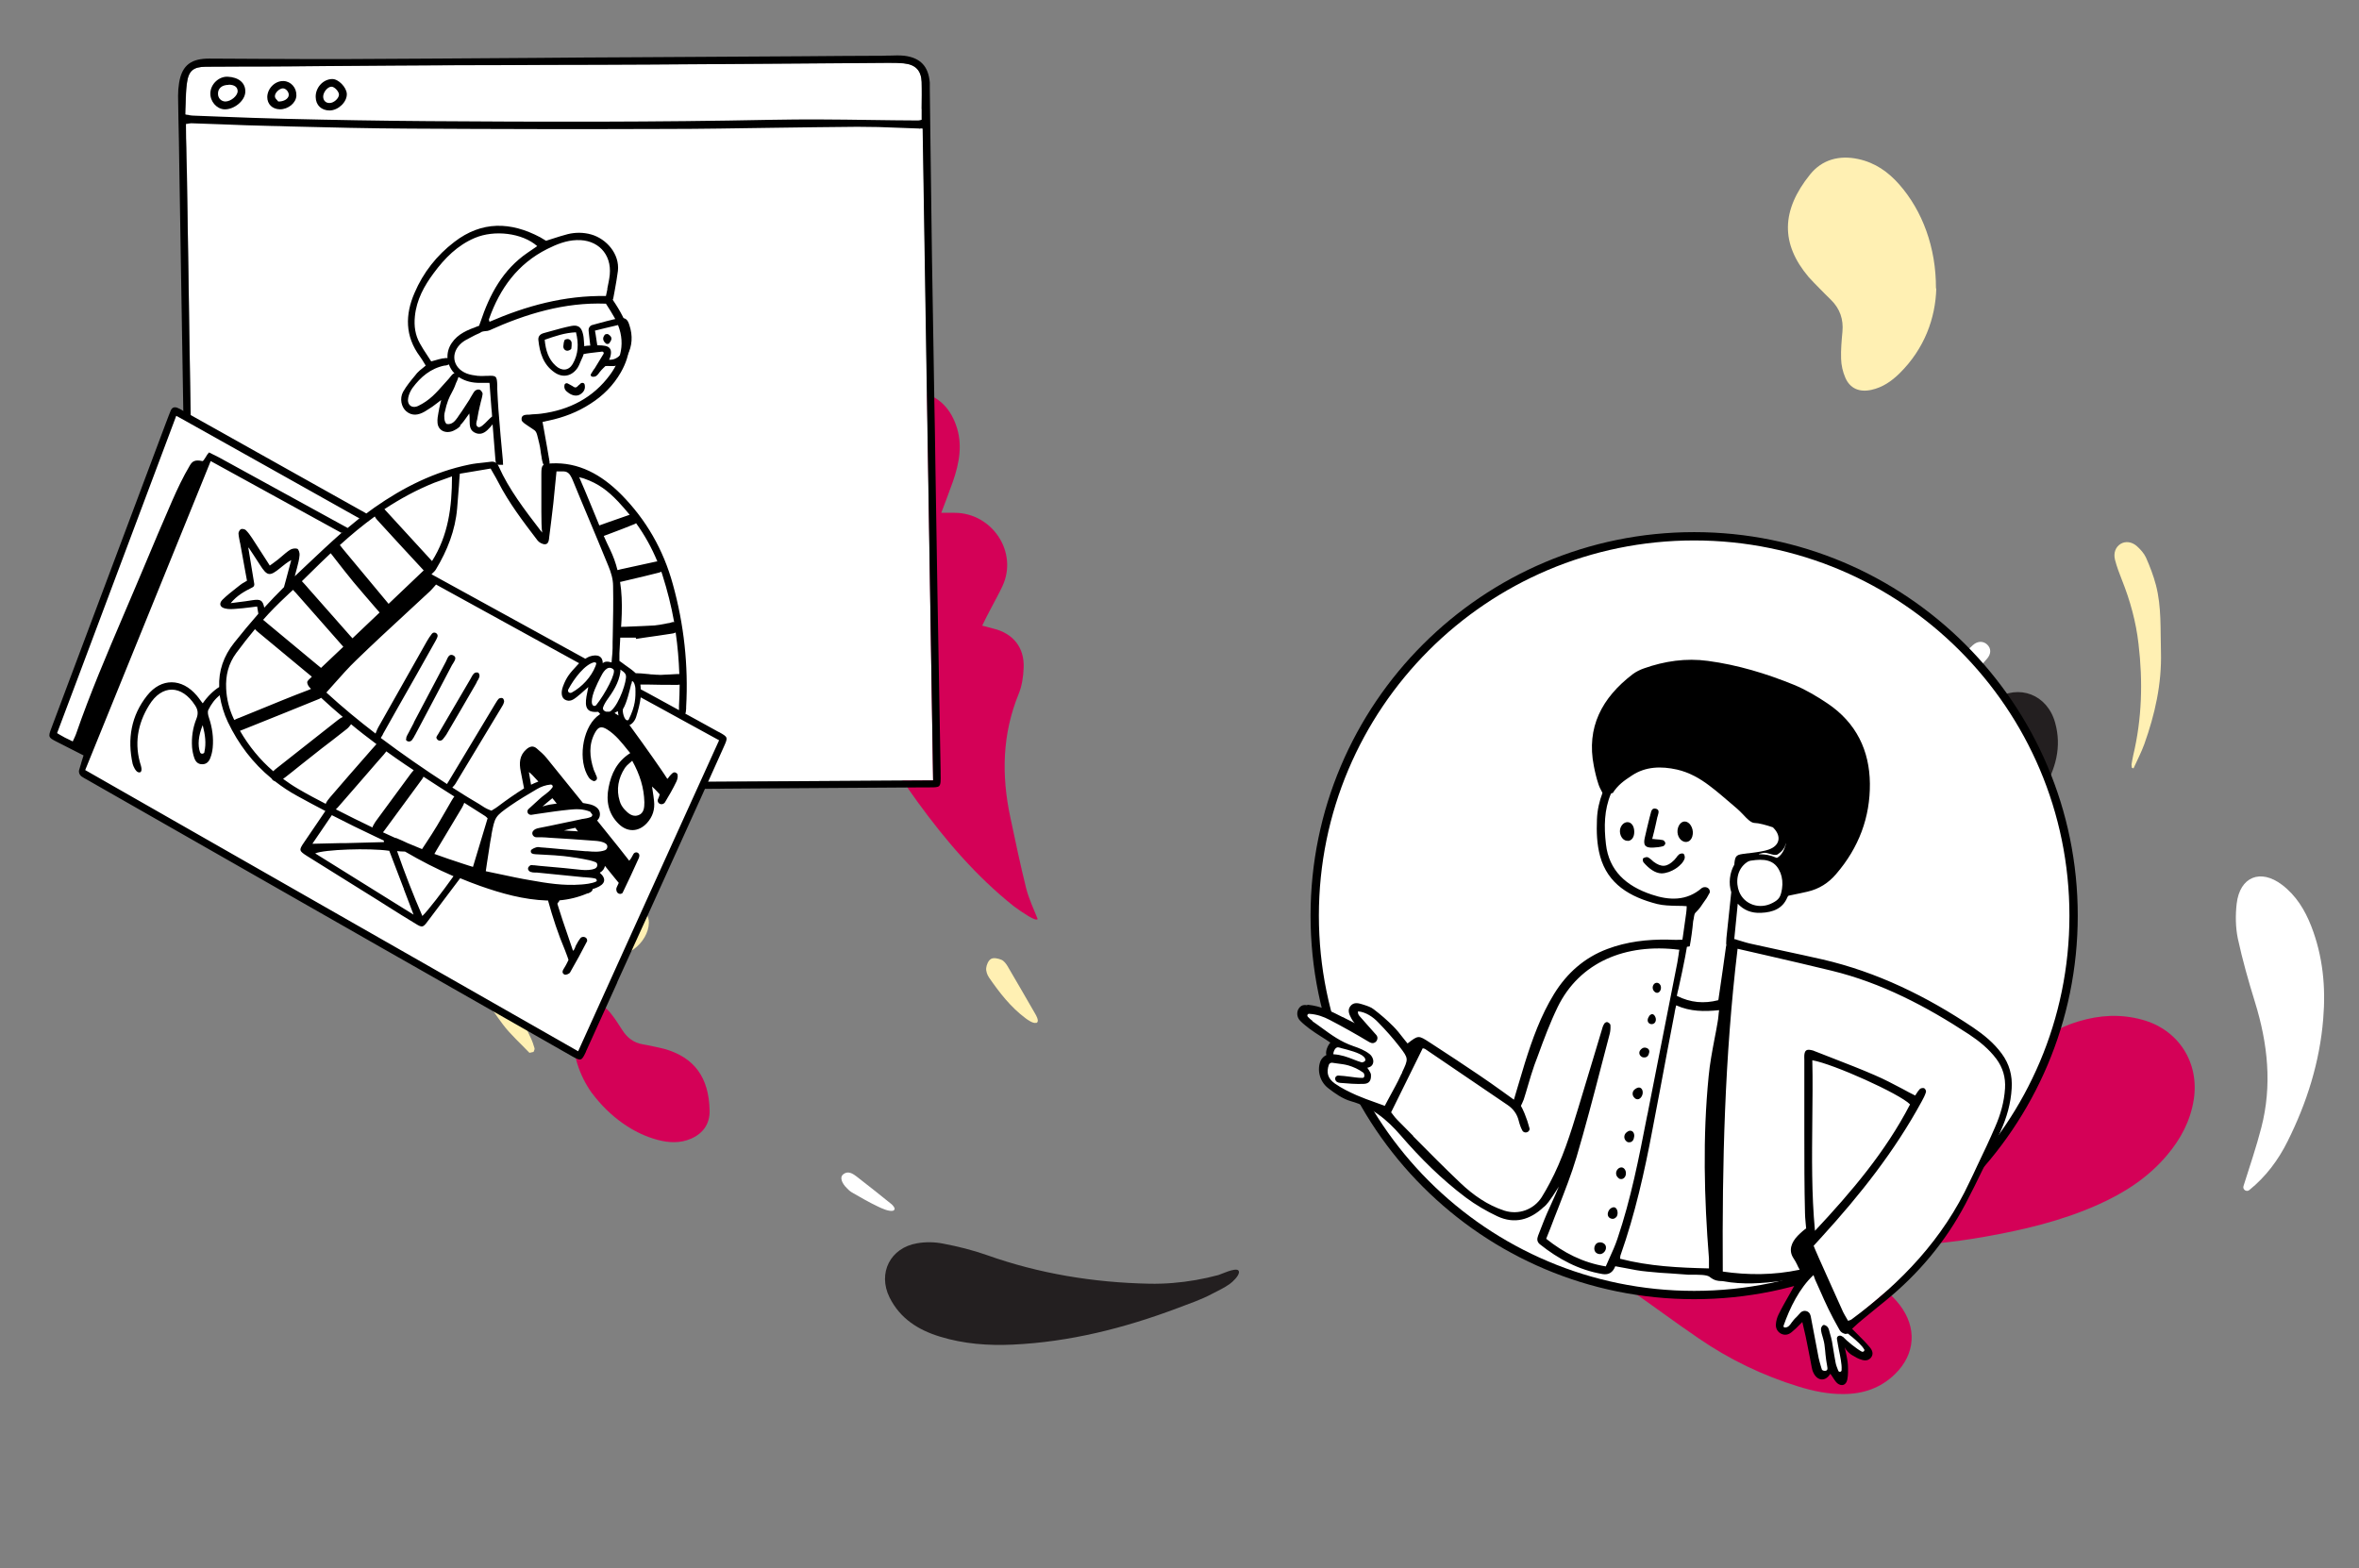 <svg xmlns="http://www.w3.org/2000/svg" id="Ebene_1" viewBox="0 0 1417.5 942.5"><rect x="0" y="0" width="1417.5" height="942.5" fill="#808080" stroke="none"/><defs><style>      .st0 {        fill: #d40157;      }      .st0, .st1, .st2, .st3, .st4, .st5, .st6 {        fill-rule: evenodd;      }      .st1, .st7 {        fill: #fff;      }      .st2 {        fill: #231f20;      }      .st3 {        fill: #d08f52;      }      .st5 {        fill: #bd8ce9;      }      .st6 {        fill: #fff0b3;      }    </style></defs><path id="Fill_4" class="st0" d="M991.5,734.2c12.5-5.3,25.3-10,37.6-16.1,23.8-11.8,45-27.2,62.2-47.7,7.4-8.8,13.4-18.5,17.1-29.5,3.3-9.6,4.5-19.3,1.4-29.4-4.6-15.2-15.6-20.8-29-20.9-12.8,0-24.1,4.7-33.1,13.6-7,7-13.4,14.7-19.5,22.6-5.2,6.7-9.5,14.1-14.3,21.2-16.3,24.3-35.5,45.9-57.6,65.1-7.2,6.2-15.2,11.4-23.7,15.8-4.4,2.3-8.9,4.4-13.4,6.3-2.1.9-4.7,1.5-7.1,2.4-3,1-2.8,5.5.3,6.2,3,.7,6.3,1,9,1.8,6.6,1.9,13.1,4.3,19.4,7.1,12.5,5.6,24.3,12.7,35.6,20.4,15,10.2,29.4,21.1,44.4,31.3,18.5,12.7,38.5,22.3,59.9,28.9,8.8,2.7,17.7,4.6,26.9,4.5,11.8,0,22.4-3.5,31.1-12,12.3-12,13.3-27.9,2.8-41.6-5.1-6.6-11.4-11.5-18.8-15.1-13.6-6.6-28-10.6-42.9-12.8-16.2-2.3-32.6-3.8-48.8-6.2-7.5-1.1-14.9-2.4-22.3-3.7-3.6-.7-7.3-1.1-11-1.8-3.4-.6-6.6-2.2-10-2.8,11.3-.6,22.7,1,33.9,1.9,12.1,1,24.2,1.9,36.3,2.8,7.9.6,15.7,1.2,23.6,1.7,37,2.5,73.8,1.6,110.4-4.8,23.4-4.1,46.4-9.5,68.1-19.1,16.1-7.1,30.7-16.4,42.2-30.1,8.2-9.7,14-20.6,16-33.3,3.5-22.4-9.2-42.2-31.1-48.1-12.8-3.5-25.4-2.8-38,1-15.5,4.6-28.1,13.9-40.7,23.5-16.9,13-33.6,26.3-50.7,39.1-24.2,18-50.8,31.5-79.3,41.1-27.4,9.3-55.8,14.2-84.6,16.7-1,0-2-.1-2.6-.2Z"></path><path id="Fill_11" class="st0" d="M622.6,552.7c-1.5-.3-4.1-1.8-4.6-2.1-3.1-1.9-6.1-3.9-9-6.1-22.4-17.9-40.8-39.4-57.6-62.5-27.9-38.1-46.1-80.3-54-126.9-4.8-28.5-4.1-56.7,6.3-84.1,5.1-13.3,12.9-24.6,25.6-31.7,7.1-4,14.6-5.9,22.9-4,11.2,2.5,18.4,9.4,22.2,20,4.2,11.5,2.1,22.9-1.8,34.1-2.1,6-4.4,11.9-7,18.8,3.3,0,5.6,0,8,0,22.6,0,38.4,23.7,28.7,44.2-2.2,4.7-4.8,9.3-7.2,13.9-1.6,3-3.1,6-4.9,9.7,2.6.7,4.7,1.3,6.8,1.8,11.8,2.9,18.7,11.4,18.1,23.7-.2,5.1-1,10.6-2.9,15.3-10,24.3-10.5,49.1-5.1,74.4,3,14.2,6,28.5,9.5,42.6,1.6,6.3,4.4,12.2,6.8,18.2.2.6-.2.7-.9.6"></path><path id="Fill_22" class="st1" d="M829.5,567.6c-.1-2,5.8-5.7,6.7-6.6,2.6-2.5,5.1-5,7.5-7.7,4.8-5.4,9.2-11.1,12.9-17.3,13.2-22.1,23-45.5,28.6-70.6,1.5-6.8,3.7-13.5,6.2-20,1.4-3.7,3.6-7.3,6.2-10.2,8.3-9.4,21.4-8.2,28.1,2.4,5.7,9.2,5.8,19.2,3.1,29.4-3,11.1-8.3,21.2-14.8,30.6-15,21.7-33.8,39.6-54.7,55.6-4.6,3.5-9.2,7.2-14.2,10.2-2.7,1.5-5.3,3.3-8.2,4.4-1.5.6-5.4,1.6-6.9.7-.3-.2-.5-.5-.5-.8"></path><path id="Fill_22_Copy" class="st2" d="M744,763.4c-2.1-1.5-10.2,2.4-11.9,2.9-4.5,1.2-9,2.2-13.6,3-9.2,1.6-18.6,2.4-28,2.2-33.4-.7-66-6-97.5-17.2-8.5-3-17.4-5.2-26.3-6.9-5-1-10.5-1.1-15.6-.2-16.1,2.7-23.8,17.9-16.6,32.5,6.3,12.7,17.2,19.6,30.3,23.6,14.3,4.4,29,5.5,43.8,4.8,34.2-1.6,67-9.9,98.9-21.9,7.1-2.7,14.3-5.1,21-8.7,3.6-1.9,7.2-3.5,10.5-5.9,1.7-1.2,5.5-4.8,5.5-7.1,0-.5-.2-.8-.5-1.1"></path><path id="Fill_22_Copy_2" class="st2" d="M1056.9,571.7c.6-2.7,9.8-5.4,11.5-6.3,4.4-2.3,8.7-4.8,12.9-7.4,8.5-5.3,16.5-11.4,23.8-18.3,26.1-24.6,48.2-52.1,65.2-83.7,4.6-8.5,10.2-16.6,16-24.4,3.3-4.4,7.6-8.4,12.2-11.3,14.7-9.5,31.7-2.9,36.4,14,4.1,14.6.3,27.9-7.2,40.5-8.2,13.8-19.1,25.2-31.4,35.3-28.3,23.3-60.3,40.2-94.3,53.5-7.5,3-15,6.2-22.9,8.2-4.2,1.1-8.3,2.4-12.6,2.8-2.3.2-7.8,0-9.4-1.7-.4-.4-.5-.8-.4-1.2"></path><path id="Fill_20" class="st6" d="M1163.5,173.4c-.5,17.7-7,36.1-22.1,51-4.8,4.7-10.1,8.4-16.9,9.9-7.2,1.6-12.9-.8-15.7-7.4-1.5-3.5-2.4-7.4-2.5-11.2-.2-5.4.3-10.9.8-16.3.7-7.5-1.5-13.9-6.9-19.2-2.3-2.2-4.5-4.5-6.8-6.8-2.2-2.3-4.5-4.5-6.6-6.9-16.9-20-16.6-40,.9-61.7,7.2-8.9,17.5-11.7,29-9.2,10.1,2.2,17.9,7.7,24.5,15.2,14,15.9,22.2,38,22.1,62.5"></path><path id="Fill_20_Copy" class="st0" d="M355.7,657c-7.6-10.7-12.4-24.2-11.1-39.1.4-4.7,1.6-9,4.5-12.6,3.1-3.8,7.2-4.7,11.6-1.9,2.3,1.5,4.6,3.4,6.3,5.6,2.5,3.1,4.7,6.6,6.9,10,3,4.8,7,7.7,12.2,8.6,2.2.4,4.4.8,6.6,1.3,2.2.5,4.4.9,6.6,1.5,17.9,5.1,26.7,17.1,27.1,37,.2,8.1-4,13.9-11.3,17-6.3,2.7-12.9,2.5-19.8.7-14.5-3.8-28.8-13.7-39.7-28.3"></path><path id="Fill_24" class="st1" d="M1351.6,715.2c-1.7,1.4-4.2-.3-3.5-2.4,3.8-12,7.7-23.5,10.7-35.1,6.6-25.4,3.9-50.5-3.8-75.4-3.9-12.6-7.5-25.3-10.3-38.2-1.4-6.8-1.5-14.1-.7-21,1.9-16.2,14.3-21.2,27.3-11.3,8.4,6.4,13.7,15.1,17.5,24.8,7,18,8.8,36.6,7.2,55.7-2.1,26-9.8,50.4-21.4,73.6-5.6,11.3-13.1,21.3-23,29.3h0Z"></path><path id="Fill_28" class="st5" d="M500.4,457.7c-.7.2-1.6-.1-2.6-.4-1.8-.6-3.7-1.1-5.5-1.8-26.6-10.4-48-27.4-64.4-50.9-7.7-11.1-14.1-22.9-19.4-35.3-2.4-5.6-3.5-11.4-2.8-17.4.3-2.4.9-5,2.1-7.1,3.7-6.8,11.8-8,17.1-2.3,2.6,2.7,4.3,6.4,5.9,9.9,5.3,11.6,10.2,23.4,15.7,34.9,7.2,15.1,16.5,29.3,27.2,42.1,4.2,5,8.6,9.9,13.2,14.5,2.3,2.3,4.7,4.6,7.1,6.9,1.4,1.3,2.9,2.6,4.5,3.7,1,.7,4.9,2.5,1.8,3.3"></path><path id="Combined_Shape_Copy_x5F_3" class="st2" d="M275.9,175.1c-2.8,2-2.5,6,1.2,7.9.4,0,.8,0,1.3,0,1.2-.1,2.7-.2,4.1,0,4.1.7,6.6-1.1,8.6-4.5,1.1-1.8,1-3.1,0-4.6-1.1-1.6-3.6-2.7-4.7-1.6-1.6,1.6-3.4,1.6-5.2,1.6-.5,0-1.1,0-1.7,0-1.2,0-2.6.6-3.6,1.3ZM349.4,177.7c-.2,0-.4,0-.6,0-.5,0-.9-.1-1.3-.3h0c-.8-.7-1.9-1.5-2.1-2.3-.1-.6.9-1.8,1.7-2.2.9-.6,2.2-.8,3.3-.9,1.5-.2,2.9.3,3.3,2,.4,1.4-.7,2.9-2.4,3.5-.4.1-.8.2-1.3.3-.2,0-.4,0-.6.1ZM380.2,180.4c-2.6,0-4.9-.7-6.7-2.7-1.3-1.5-.9-2.9,1.1-3.6,2.1-.7,4.3-1.2,6.5-1.5,2.5-.3,4.8,1.7,4.9,4.1,0,2.1-1.5,3.5-4.2,3.7-.4,0-.7,0-1.1,0-.2,0-.3,0-.5,0ZM380.7,202.3c0,.8,0,1.6-.2,2.3.3.4.5.8.7,1.1h0c.1.2.2.4.3.5,0,3-2.8,7-4.8,7.5-1.8.5-3.7-.9-3.3-2.8.2-.8.4-1.6.6-2.4-1.9-.7-3-2.7-2.4-5.1.1-.5.3-.9.5-1.4h0s0,0,0,0h0s0,0,0,0h0s0,0,0,0h0c.1-.3.2-.5.3-.8,0,0,0-.1,0-.2.4-1,.8-2.1-.2-3.1-.4-.4-.6-1.1-.8-1.8-.5-2.4.6-4.5,2.7-4.9,1.3-.3,2.4.4,3.1,1.7,2.1,0,3.8,1.4,3.8,3.2,0,1.1-.7,2.3-1.6,3.3.3,1,.6,1.9.8,2.5h0s.1.4.1.4ZM368.3,242.7c-.2,0-.4,0-.7-.1-.6-.1-1.2-.2-1.8-.5-2.4-1-2.9-3.9-.7-4.7,1.6-.6,3.1-1.6,4.5-2.6h0c.9-.6,1.8-1.3,2.8-1.8-1.2-.7-2.1-2-2-3.6,0-1.5.4-3.1,1-4.5.2-.5.5-1,.8-1.3-.3-.5-.4-1.2-.4-1.9.1-2.2,2.2-4,4.2-3.8,1.5.1,2.5,1.9,2.4,4,0,.7-.3,1.4-.8,2,0,0,.2.2.3.3.6.8,1,1.7,1.3,2.5h0c.1.3.2.6.3.8-.1,1.9-.5,3.3-1.3,4.3,1.7.3,2.6,1.7,2.2,3.9-.5,3.1-2.3,5.3-5.4,6.1-1.5.4-3,.5-4.5.7-.7,0-1.5.2-2.2.3ZM367.5,256.1h0c-1,0-2,0-3-.3-.9-.3-2-.8-2.7-1.5-.1,2-1.8,3.5-3.7,3.4-2-.1-3.8-2.4-3.7-4.8,0-1.9,1.7-3.6,3.5-3.6,1.2,0,2.4.9,3.2,2.2.3-.8.9-1.5,1.7-2,2.7-2.1,5.8-3,9.2-2.7,2.6.2,4.3,2.2,4.2,4.7,0,2.3-1.1,3.9-3,4.5.1.3.3.7.3,1.1,0,.4.1.9.1,1.3,0,.2,0,.4,0,.6.1,2.2-.6,4.1-2.7,4.7-1.1.3-2.6,0-3.6-.6-1.5-.9-1.9-2.5-1.2-4.2,0-.2.1-.4.2-.5h0c.3-.8.7-1.7,1.2-2.2h0ZM321.2,216.4c.2,3.2,3.3,6.1,6.5,6.6.6,3.2,2.7,5.7,5.2,6.6,1.7.6,3.1.1,4.4-.9.4-.4.7-.8.9-1.2,1.3-.9,2.4-2.2,2.4-3.5,0-1.8-1.2-3.1-3.3-3.1,0,0,0,0,0,0h0c0-.3-.1-.7-.2-1-.5-2.8-2.7-4.4-5-4.1-.7-1.1-1.7-2.1-2.8-2.7-2-1.1-6.1-.7-7.3.9-.5.6-.9,1.7-.8,2.5ZM332.2,232.4c.9.7,1.8,1.3,2.7,2.1.9.6,1.6,1.4,2,2.4.4.6.7,1.3.9,2.1.5,2.2.6,4.4-1.4,6.1-1.4,1.1-3,1.2-4.4.3-1.3-.9-2.1-2.1-2.2-3.4-1.6-1.2-2.9-3.1-2.8-4.6,0-.1,0-.2,0-.3-1.5-1.1-2-2.7-1.3-4.1.7-1.4,3.7-2.6,5.2-1.4.4.3.9.7,1.3,1h0ZM399.9,207.3c.8-.5,1.5-1,1.9-1.7,1.2.3,2.5.5,3.7.7,2.2.3,3.7-1.3,3.6-3.6,0-2.3-2.4-4.7-4.7-4.2-1.3.3-2.6.9-3.8,1.6-1.3-1.1-3.1-1.9-4.8-2-2.3,0-5.7,2.1-6.1,4.1-.2.8,0,1.9.4,2.6,1.8,3.1,6.6,4.2,9.7,2.5ZM395.2,235.5h0c.1-.2.3-.4.4-.6,0-3.9-3.3-7.2-7.1-8.1-2.8-.6-4.9.9-4.5,3.6.3,2,1,4,2.4,5.5,0,.3-.1.6-.2.9-.1,1.9,1.1,3.4,2.9,3.5,1.5,0,2.9-.9,3.4-2.3.3-.1.7-.3,1-.5.8-.5,1.3-1.4,1.7-2h0ZM362.6,217.6c1.9-1.1,2.5-2.8,2.7-5.5,0-.2-.2-.5-.3-.8-.3-.8-.6-1.7-1.3-2.5-2-2.5-5.2-2.1-6.5.8-.6,1.4-1,3-1,4.5,0,3.4,3.4,5.2,6.4,3.5ZM317.7,227.7c-2.3-.4-5.1-3.5-5-5.7.1-1.9,3-3.7,5.8-3.6,2.5.2,4.7,2.7,4.6,5.2,0,0,.1.1.2.2,1.2,1.3,1.8,5.8.9,7.4-1,1.8-3.1,2.9-4.9,2.3-1-.3-2.5-1.5-2.4-2.1.2-1.3.5-2.6.8-3.8ZM343.3,253.5h0c0,.3.1.6.2.8-.7,1.7-.7,3.3.7,3.8.3.9,1,1.8,2,2.4,1.4.9,3,.8,4.4-.3,2-1.7,2-3.8,1.4-6.1-.4-1.5-1.1-2.7-2-3.7-.2-.6-.4-1.2-.7-1.7-.9-1.2-2-2.1-3.6-1.9-.2-.1-.3-.2-.5-.4-1.5-1.1-4.5,0-5.2,1.4-.9,1.7,0,3.7,2.3,4.7.3.2.7.3,1,.4,0,.1,0,.2,0,.3ZM395,187.5c0,.1,0,.3,0,.4.1,0,.2,0,.4,0,2.5-.3,4.8,1.7,4.9,4.1,0,2.1-1.5,3.5-4.2,3.7-.4,0-.7,0-1.1,0-.2,0-.3,0-.5,0-2.6,0-4.9-.7-6.7-2.7-.8-.9-.9-1.9-.4-2.6-.7-.2-1.4-.3-2.1-.5-1.6-.4-2.4-2.5-1.2-3.4,1.9-1.3,4-2.6,6.2-3.1,2.3-.5,4.7,1.9,4.7,4.2ZM393.5,225.7c1.9-.3,3.3-2.3,3.3-4.3,0-1.8-2.5-5.6-4.2-6.2-1.5-.5-3.8.2-3.7,1.7,0,2.7.7,5.4,1.5,8,.2.6,2.1.9,3.1.8ZM359.6,190.1c.1.5.5,1,1,1.4-.6,1.4-1,2.8-1.3,4.3-.4,1.9,1.5,3.2,3.3,2.8,2-.5,4.8-4.3,4.8-7.4.5-.7.8-1.5.6-2.2-.4-1.7-1.8-2.2-3.3-2-1.1.1-2.3.3-3.3.9-.8.5-1.8,1.6-1.7,2.2ZM356.6,248.5c2.1-.7,2.9-2.5,2.7-4.7,0-.2,0-.4,0-.6h0c0-.4,0-.9-.1-1.3-.3-1.6-1.2-2.9-2.8-2.8-1.1,0-2.3,1-3.1,1.9-.2.2-.4.5-.6.8,0-.7-.1-1.4-.4-2.2-.4-1-.5-2.1-.7-3.2h0c0-.5-.1-.9-.2-1.4-.7-3.5-3.9-5.2-6.8-3.5-1.3.8-2.2,1.8-2.6,3-1.1.6-1.8,1.8-1.8,3.1,0,2.5,1.7,4.7,3.7,4.8h0s0,0,0,0c.9,1.1,2,1.9,3.2,2.3,1.7.6,3.1.1,4.4-.9.1-.1.2-.2.3-.3,0,0,0,.1,0,.2-.7,1.7-.2,3.3,1.2,4.2,1,.6,2.5,1,3.6.6ZM362.6,185.7c2.1,0,4.5-2.6,4.5-4.7,0-1.9-1.8-3.3-4.1-3.2-2.1,0-4,2.3-3.9,4.5,0,1.9,1.7,3.5,3.5,3.4ZM323.2,205.7c2,0,3.3,1.3,3.3,3.1,0,2.1-3,4.6-5.3,4.4-1.7-.1-2.8-1.5-2.7-3.2,0-2.2,2.4-4.3,4.8-4.3ZM379.6,244.3c0,1.7,1.6,2.9,3.9,3,2.4,0,4.2-1.4,4.2-3.6,0-1.8-1.1-3-2.8-3.1-2.6-.1-5.2,1.7-5.2,3.7ZM451,226.1c-.2,0-.4,0-.7.2-.8.2-1.9.5-2.9.3-1.7-.5-3-.2-4.5.4-.6.2-1.2.4-1.9.5-3,.5-5.6-.9-6.4-3.2-.7-2.2.5-4.5,3.2-6.1,2.8-1.6,5.9-2.1,9.1-2,2.3,0,4.2,1.2,5.5,3.2,1.3,1.9.9,4.5-1.4,6.7ZM437.9,200c-3.3.9-4.4,4.7-1.7,7.8.3.1.8.2,1.2.4,1.2.3,2.6.7,3.9,1.5,3.6,2.1,6.5,1.3,9.7-1.1,1.7-1.3,2.1-2.6,1.6-4.3-.5-1.9-2.4-3.8-3.9-3.1-2.1.9-3.7.3-5.4-.4-.5-.2-1-.4-1.6-.6-1.2-.4-2.6-.4-3.8,0ZM426.3,251.5c-2.5-3.4-3.9-6.8-2.4-10.7.5-1.2,1.5-2.5,2.6-3.2,2.4-1.6,4.7-.3,4.8,2.7.1,2.3,1.1,3.9,2.6,5.5,2.3,2.4,2.6,3.9,1.3,5.8-1.3,1.9-4.2,2.6-6.7,1.4-.6-.3-1.1-.6-1.6-1h0c-.2-.1-.4-.3-.6-.4ZM427.9,262.4h0s0,0,0,0c.1.2.3.4.4.6.6.5,1.1,1,1.7,1.4h0s0,0,0,0h0c1.2,1,2.4,2,3.6,2.9,2.6,1.8,5.5,1.6,8.1-.1,2.6-1.7,2.4-3.9,0-5.8-2-1.6-4.3-2.1-6.7-2.7-1.7-.4-3.4-.8-4.9-1.6-2.2-1.1-3.9,1.3-3.1,3.7.2.6.5,1.1.8,1.6h0ZM421.9,288.6c-.1-.2-.2-.4-.4-.6-.3-.5-.6-1-.8-1.6-.9-2.4.9-4.8,3.1-3.7,1.6.8,3.2,1.2,4.9,1.6,2.3.6,4.7,1.1,6.6,2.7,2.4,1.9,2.6,4.1,0,5.8-2.6,1.7-5.4,1.9-8.1.1-1.3-.8-2.4-1.8-3.6-2.9h0s0,0,0,0c-.5-.5-1.1-1-1.7-1.4ZM458.7,246.2c2,1.8,4.7,1.5,7.7-1.3l.2-.4h0s0,0,0,0c.4-.7,1-1.8,1.6-2.9.2-.4.4-.7.6-1.1h0c.4-.9.9-1.7,1.4-2.5,1.5-2.1,1.6-4.1,0-5.2-1.7-1.2-4-.7-5.4,1.4-.4.5-.7,1.1-.8,1.8-.1,1.4-1.1,1.8-2.1,2.2,0,0-.1,0-.2,0-.3.1-.5.2-.8.3h0s0,0,0,0h0s0,0,0,0h0c-.5.2-.9.3-1.4.5-2.9,1.6-3.3,4.9-.8,7.1ZM417.7,271.4h0c-.7-.8-1.4-1.5-1.8-2.4-.5-1.2-.9-2.8-.5-4,.6-1.7,2.3-1.9,4-1.6,3.4.6,6.1,2.2,8.2,4.9,1.6,2.1,1.3,4.6-.6,6.3-2.2,1.9-4.5,1.8-6.6-.2-.4-.4-.9-.9-1.3-1.4h0c-.2-.2-.4-.4-.6-.6h0c-.3-.4-.6-.7-.9-1h0s0,0,0,0h0s0,0,0,0h0s0,0,0,0h0ZM422.1,217.2c-2.1-.6-4.2-.3-5.5,1.3-1.4,1.4-2.4,3-2.8,4.7h0c0-.2,0-.5,0-.8-.5-2.2-3.6-4.3-6.4-4.4-2.3,0-5.7,2.1-6.1,4.1-.2.8,0,1.9.4,2.6.7,1.2,1.8,2,3.1,2.6-.1.7,0,1.6.2,2.4,0,.2.1.4.2.6-1.1.2-2,.9-2,1.8,0,.5,0,.9,0,1.4-1.2,1.1-1.7,2.5-1.4,4.3.3,1.7,1.4,2.8,3.2,3,.6,0,1.1,0,1.6,0,.4,0,.8,0,1.1,0,1.8-.3,3.2-2.1,3.3-4.1,1.1-2.4.8-4.9.6-7.5h0c0-.6-.1-1.1-.2-1.7,0-.2,0-.3-.1-.5h0c1-.6,1.8-1.3,2.2-2.3,0,1.1.1,2.2.6,3.1.7,1.7,2,2.4,3.6,2.6,1.8.2,2.9-.8,3.7-2.4.5-.9,1.2-1.8,1.9-2.7.3-.4.6-.7.8-1.1,2.1-2.9,1.2-6.4-2-7.4ZM470.3,263.6c1.6.6,3.1.5,4.5-.8,0,0,.1-.1.2-.2h0c.2-.2.4-.4.5-.6,1.3-1.8.8-5.6-1-7.7-1.5-1.7-5.4-2.8-7.2-1.7-.7.4-1.4,1.2-1.6,2-1,3.4,1.3,7.7,4.7,8.9ZM451.6,278h0c-.7.2-1.8.4-2.7.1-2.1-.7-3.5-2.3-3.7-4.6-.2-2.7.9-5.2,2.5-7.2,1.7-2.1,4.3-1.5,5.7.9,2,3.4,1.7,8.1-1.2,10.7-.2,0-.4,0-.7.1ZM479.8,223.1c-.3,2.7.7,4.9,2.5,6.8.1.1.2.3.3.4.2.3.5.5.7.8,2,1.8,4.1,2.1,5.6.6,1.6-1.6,1.6-4.7-.3-6.3-1.7-1.4-3.5-2.7-5.4-3.8-1.8-1-3.2-.3-3.4,1.6ZM448.8,240.2c-2.1,1.7-3.8,2.4-5.9,1.7-3.2-1-4.2-4.8-1.7-7.1,1.1-1,2.6-1.8,4-2.3,3-1.1,5.5,1.1,5,4.2-.2,1-.6,1.9-1,2.6-.1.3-.3.5-.4.8ZM406,208c-1.8,1.5-2.1,6.1-.6,7.9,1.7,2,4.4,2.4,6.2,1,2-1.6,2.5-5,.9-7-1.7-2.1-5-3.1-6.5-1.9ZM409.7,249c-.5-3.4-3.5-6.2-7-7-2.8-.6-4.9.9-4.5,3.6.4,2.6,1.5,5,3.6,6.7.2.1.4.3.6.4-1.5.7-2.3,1.8-1.7,3.1.5,1.1,2,2.2,3.2,2.5,2.5.5,6.5-2.7,7-5.3.3-1.5.2-3-1.1-4ZM482,245.2c1.3,1.8,3.5,1.9,5.1.3,1.6-1.6,1.9-4.9-.1-6.3-1.8-1.3-4.2-2-6.4-2.5-1.4-.3-2.4,1.7-1.7,3.2.9,1.8,2,3.7,3.1,5.3ZM463.1,269.7c-1.5,1.3-3.9,1.7-5.4.4-.8-.6-1.8-2.3-1.5-2.8,1.4-2.3,3-4.6,4.9-6.5,1.1-1,3.2.1,3.8,1.6.7,1.7-.4,6.1-1.8,7.3ZM457,229c1.7,1.1,6.6.6,8.8-1.5,0-.2,0-.4.2-.6h0c.2-.7.5-1.7.5-2.7,0-1.4-1.1-2.8-2.5-2.4-2.5.6-4.9,1.6-7.1,2.9-1.7,1-1.3,3.3.2,4.3ZM421.4,257.1c-1.5,1.6-3.4,2.3-5.3,1.2-1-.6-1.7-1.9-2-3.1-.3-1.7.5-3.1,2.3-3.7.2,0,.4-.1.5-.2.8-.3,1.7-.6,2.5-.6,1.2,0,2.7.3,3.5,1,1.2,1.1.8,2.7-.2,3.9-.3.4-.6.7-.9,1h0c-.1.1-.3.3-.4.4ZM417.9,239c-1.2-1.3-3.6-1.4-5-.2-1.9,1.6-2.3,4.4-1.1,6,1.3,1.6,3.7,1.7,5.2.2,1.7-1.6,2.1-4.7.8-6.1ZM473,220.6c-1.6,1.4-5,1.4-6.5-.2-1.3-1.3-1.3-3.5.1-4.9,1.6-1.6,4.5-1.7,6-.2,1.6,1.6,1.7,3.9.4,5.2ZM425.1,209.2c1.4-1.2,1.4-3,.1-4.5-1.6-1.8-4.7-2.1-6.4-.6-1.3,1.1-1.6,2.9-.5,4.2,1.4,1.8,5.2,2.3,6.8.9ZM435,277.3c-1.5-1.7-1.6-3.8-.4-4.9,1.5-1.3,4.6-.6,6.3,1.4,1.1,1.3.9,2.9-.4,4.1-1.6,1.5-3.9,1.2-5.5-.6ZM463.2,204.7h0s0,0,0,0c.1.2.2.3.3.5.2.1.3.2.5.4h0c.4.3.7.5,1.1.7,1.6.9,3.4.6,4.2-.6,1-1.5.4-2.8-.8-3.8-.9-.7-1.8-1.5-2.9-1.8-.9-.3-2.4-.3-2.8.2-.5.7-.4,2-.3,3.1h0c0,.5.3.9.6,1.2ZM450.6,256.4c-1.5,1.2-3.8,1-5-.4-1.1-1.4-.9-3.3.6-4.5,1.7-1.4,4.5-1.1,5.7.5.9,1.2.3,3.1-1.3,4.4ZM381.6,271.4c.4,0,.9,0,1.3,0h0c.3,0,.6,0,.9,0,.6,0,1.3,0,1.9,0,2.9-.2,4.6-1.8,4.6-4.7,0-2.5-1.6-4.5-4.2-4.7-3.4-.3-6.5.6-9.2,2.7-1.3,1-2.4,2.5-1.5,4,.6,1.1,2.1,1.9,3.3,2.3.9.3,1.9.3,3,.3ZM357.5,268.7h0c0,.3.1.6.2.8-.7,1.8-.7,3.5,1,3.9,1.2.3,3,0,4-.7,2.1-1.5,2.4-6.6.8-8.7-1-1.3-2.2-2.3-4-1.8-1.6.5-2.5,2-2.3,4.1,0,.8.3,1.6.4,2.3ZM393.8,259.5c0,1.7,1.6,2.9,3.9,3,2.4,0,4.2-1.4,4.2-3.6,0-1.8-1.1-3-2.8-3.1-2.6-.1-5.2,1.7-5.2,3.7ZM297.3,194.8c-.2,0-.4.2-.6.4-.7.5-1.6,1.2-2.6,1.3-1.7.1-2.9.9-4,2-.5.4-1,.8-1.6,1.2-2.6,1.5-5.6,1.2-7.1-.8-1.4-1.8-1.1-4.4.8-6.8,2-2.5,4.8-4,7.7-5.1,2.2-.8,4.4-.3,6.3,1,1.9,1.3,2.5,3.9,1.1,6.8ZM283.3,227.4c-3.5-2.3-6.1-5-6.1-9.2,0-1.3.5-2.9,1.3-3.9,1.7-2.3,4.3-1.9,5.4.8.9,2.1,2.4,3.3,4.3,4.2,3,1.4,3.8,2.8,3.3,4.9-.6,2.3-3,3.9-5.8,3.7-.6,0-1.2-.2-1.8-.3h0c-.2,0-.5-.1-.7-.2ZM288.7,237c.2.2.4.3.6.4.7.2,1.4.5,2.1.7h0s0,0,0,0h0c1.5.5,2.9,1.1,4.4,1.4,3.1.7,5.7-.5,7.5-3,1.8-2.5.9-4.5-2-5.4-2.4-.8-4.8-.5-7.2-.2h0c-1.7.2-3.4.4-5.2.3-2.4-.2-3.2,2.6-1.5,4.5.4.5.9.9,1.4,1.2ZM318.5,207c-1.8,3.6-4.3,4.9-6.7,3.9-3.1-1.2-3.9-4.4-1.8-6.9.3-.4.7-.7,1.1-1,.2-.2.5-.4.7-.6,0,0,0,0,.1-.1h0c.8-.8,1.6-1.5,1.2-2.9-.2-.6,0-1.3.1-1.9.6-2.4,2.6-3.7,4.6-3.2,1.8.5,2.4,2.4,1.8,4.9-.2.9-.3,1.9-.5,2.8,0,.4,0,.8-.2,1.3-.2,1.1-.3,2.2-.4,3h0s0,0,0,0h0s0,0,0,0v.8ZM282.3,249c.4.2.8.4,1.2.6,0,0,0,0,0,0,.3.1.5.3.8.4h0c.6.3,1.1.6,1.7.8,2.7,1.2,4.9.4,6.2-2.1,1.2-2.3.6-4.8-1.7-6.1-2.9-1.8-6.1-2.4-9.4-1.7-1.7.3-3.3,1.2-3.2,2.9,0,1.2,1,2.6,1.9,3.5.7.7,1.6,1.1,2.5,1.6ZM262.5,199.9c.7-1.9,2.5-3,4.7-3.1,3.3-.3,5.5,2.7,4.5,6.2-.1.4-.3.9-.4,1.3-.3,1-.7,2.1-.8,3.1-.2,1.8-.9,3.1-2.6,3.5-1.6.4-3.1.2-4.3-1.1-2.2-2.3-2.8-6.3-1.1-9.8ZM256.6,215.7c.2.2.4.3.5.5,0,.1-.2.3-.3.4h0c-.2.2-.3.5-.5.6-1.7,1.8-2.1,3.9-.9,6.1.8,1.5,2.3,2.1,4,1.7,2.6-.6,3.5-2.5,4-4.8.7-3.1-.6-5.8-1.9-8.4-.3-.5-.5-1-.7-1.5-.8-1.7-4-2-5.3-1.1-1.5,1.1-1.6,3.3-.1,5.2.3.4.7.8,1.1,1.1ZM316.4,243.1c.2-.1.4-.3.6-.4,1.8-3.5.4-7.9-2.7-10.4-2.2-1.8-4.8-1.4-5.6,1.1-.8,2.5-.9,5.2.2,7.7,1,2.1,2.9,3.1,5.1,3,.9,0,1.8-.6,2.4-1ZM328,187.2c-2.4-1.1-4.1-2.8-4.7-5.4-.5-1.9.5-3,2.6-2.7,2.2.3,4.4.9,6.4,1.6,2.4.8,3.5,3.7,2.5,5.8-.8,1.9-2.9,2.4-5.4,1.4-.3-.1-.6-.3-1-.5-.1,0-.3-.2-.4-.2ZM295.4,212.4c2.2-.1,3.6-1.4,4.9-3.7,0-.2,0-.5,0-.8h0c0-.8.2-1.8,0-2.8-.6-3.2-3.7-4.3-6.2-2.2-1.2,1-2.3,2.2-3,3.5-1.6,3,.7,6.2,4.1,6ZM251.2,201.5c-2.1-1.1-3.4-5.6-2.2-7.6,1-1.7,4.4-2,6.8-.6,2.2,1.3,3,4.6,1.7,6.9-1.2,2-3.9,2.5-6.2,1.3ZM262,235.7c0,.3-.1.6-.2.8-1.4,1.3-2.2,2.8-.9,4,.9.8,2.6,1.4,3.8,1.2,2.5-.4,5.1-4.8,4.6-7.4-.3-1.6-.9-3-2.8-3.4-1.6-.3-3.2.7-3.9,2.6-.3.8-.5,1.6-.7,2.3ZM338,200.2c-.9,2-3,2.8-4.9,1.5-1.7-1.2-3.3-2.5-4.8-3.9-1.2-1.1-1-3.3.4-3.5,2.3-.3,4.7-.5,6.9,0,2.3.6,3.3,3.8,2.3,5.9ZM311.7,190.9c-1.3,2.8-5.6,5-7.6,4.5-1.8-.4-2.9-2.4-1.7-4,1.6-2,3.6-3.7,5.6-5.2,1.2-.9,2.7,0,3.2,1.3.3.9.4,2,.5,2.7,0,.2,0,.5,0,.6ZM276.1,237.3c2.2.4,3.7-.9,4.6-3,0-.2.2-.4.2-.6.2-.4.4-.8.5-1.3.5-1.5.2-3.1-1.3-3.7-1-.4-2.5-.1-3.6.3-.8.3-1.4.9-2.1,1.4-.1.1-.3.3-.4.4-1.4,1.2-1.7,2.8-.8,4.3.6,1,1.8,2,2.9,2.2Z"></path><g id="mask0_316_378528691ca18-9d60-458e-8db9-dd6decb779b6"><path id="Mask" class="st1" d="M391.5,193.2c.4-9.3,5.5-17.8,15-23.5,2.5-1.5,6.1-2.2,9.1-2,17.7,1.6,36.2,24.4,24,45.8-8.8,15.4-26,17.6-38.2,4.8-6.1-6.4-9.7-15.1-9.8-25.2"></path></g><path id="Fill_30_Copy_2" class="st5" d="M936.5,693.2c.4-9.3,5.5-17.8,15-23.5,2.5-1.5,6.1-2.2,9.1-2,17.7,1.6,36.2,24.4,24,45.8-8.8,15.4-26,17.6-38.2,4.8-6.1-6.4-9.7-15.1-9.8-25.2"></path><path id="Fill_30_Copy" class="st6" d="M372,540.1c6.2-.2,12,2.8,16.2,8.7,1.1,1.6,1.8,3.9,1.7,5.8-.2,11.6-14.4,24.8-29.1,17.8-10.6-5-12.8-16.2-4.9-24.7,3.9-4.3,9.5-7.1,16.2-7.6"></path><path id="Fill_32" class="st3" d="M472,375.8c-2.2-4.9-4.7-9.6-6.5-14.6-6.4-17.9-10.5-36.2-10-55.4.4-13.4-.4-27,3-40.1,1.4-5.7,3.6-11.2,6-16.6,1.2-2.6,3.3-4.9,5.4-6.8,3.1-2.8,7-3.2,9.9-1.4,2.9,1.8,4.4,5.4,3.3,9.6-1.1,4.2-2.6,8.2-4.2,12.2-4.9,12.3-8.4,25-9.9,38.2-2.7,22.6-2.1,45,3.2,67.2.4,1.8.7,3.6.9,5.4,0,.6-.2,1.3-.2,1.9-.3.1-.6.3-.9.4"></path><path id="Fill_32_Copy" class="st6" d="M1282,461.8c2.2-4.9,4.7-9.6,6.5-14.6,6.4-17.9,10.5-36.2,10-55.4-.4-13.4.4-27-3-40.1-1.5-5.7-3.6-11.2-6-16.6-1.2-2.6-3.3-4.9-5.4-6.8-3.1-2.8-7-3.2-9.9-1.4-2.9,1.8-4.4,5.4-3.3,9.6,1.1,4.2,2.6,8.2,4.2,12.2,4.9,12.3,8.4,25,9.9,38.2,2.7,22.6,2.1,45-3.2,67.2-.4,1.8-.7,3.6-1,5.4,0,.6.2,1.3.2,1.9.3.1.6.3,1,.4"></path><path id="Fill_32_Copy_2" class="st6" d="M318.2,632.8c-5.4-5.7-11.6-11.2-16-17.1-15.7-20.9-25.9-42.3-24.6-64.8.9-15.7-1-31.5,7.3-46.9,3.6-6.6,9-13.1,14.9-19.4,2.9-3,8.2-5.7,13.4-8,7.6-3.3,17.3-3.7,24.4-1.6,7.2,2.1,10.8,6.4,8.1,11.2-2.7,4.9-6.3,9.6-10.2,14.3-12,14.4-20.6,29.2-24.5,44.6-6.7,26.4-5.1,52.6,7.9,78.6,1,2.1,1.7,4.2,2.3,6.3.2.7-.4,1.5-.6,2.2-.8.2-1.6.3-2.3.5"></path><path id="Fill_36" class="st1" d="M1159.6,439.8c-.4-.9.2-2.8.4-3.5.7-3.3,1.4-6.6,2.7-9.8,4-9.4,8.2-18.7,13.1-27.7,2.3-4.2,6.1-7.8,9.7-11.1,3-2.7,6.4-2.4,8.6-.3,2.3,2.2,2.6,5.4-.2,8.6-6.6,7.3-12.4,15.3-18,23.4-2.8,4.1-5.5,8.2-8.3,12.2-1.9,2.9-3,7.2-6.6,8.5-.8.3-1.2,0-1.4-.3"></path><path id="Fill_38" class="st6" d="M622.6,614.7c-1.8.6-5.2-1.9-6.3-2.7-9-6.7-15.7-15.4-22-24.5-1.1-1.6-1.9-3.9-1.7-5.7.2-2,1.3-4.6,2.9-5.5,1.5-.9,4.3-.3,6.2.5,1.5.6,2.8,2.3,3.7,3.8,5.6,9.5,11.1,19.1,16.6,28.6.6,1,2.3,4,1.3,5.2-.2.2-.4.3-.6.4"></path><path id="Fill_40" class="st1" d="M536.8,727.6s0,0,0,0c-2.5.7-7.1-1.4-9.3-2.5-5.3-2.5-10.4-5.5-15.5-8.4-1.2-.7-2.2-1.6-3.1-2.6-3.2-3.1-4.3-6.6-2.4-8.2,2.9-2.5,5.7-.7,8,1,7.2,5.5,14.2,11.2,21.2,16.8.7.5,3,3.1,1.2,3.7"></path><g id="Master_x2F_Character_x2F_Bust"><g id="Master_x2F_Character_x2F_Bust1" data-name="Master_x2F_Character_x2F_Bust"><g id="Frame"><g id="Frame_x2F_Window"><g id="Frame1" data-name="Frame"><g id="Frame_2"><path id="Fill" class="st1" d="M554.5,65.5c-.2,0-.5,0-.7,0,0-5.5,0-10.9,0-16.3-.2-7-3.7-10.5-10.8-11.2-3.2-.3-6.5-.3-9.8-.3-47.6.3-95.3.8-142.9,1-38.2.2-76.4.2-114.5.4-39.4.2-78.9.5-118.3.8-11.3,0-22.5,0-33.8.2-7.4,0-10.3,2.3-11.3,9.8-.8,6.1-.7,12.3-1,19,.1,0,.2,0,.3,0,0,.7,0,1.5,0,2.2.2,10.1.5,20.2.6,30.3.6,38.2,1.2,76.4,1.8,114.5.5,31.3,1,62.5,1.5,93.8.8,47.7,1.5,95.4,2.2,143.2,0,6.1.2,12.2.4,18.8,147.7-.9,294.8-1.8,442.5-2.7-2.1-134.7-4.2-268.8-6.3-403.4"></path><path id="Stroke" class="st4" d="M113.5,69.1h0c-.6,0-1.4-.2-2.2-.3,0-2.1.1-4.1.2-6.1h0c.1-4.4.2-8.6.8-12.8,1-7.4,3.9-9.7,11.3-9.8,7.3,0,14.5-.1,21.8-.1h0c4,0,8,0,12,0,13,0,26-.2,39-.3h0c26.5-.2,52.9-.4,79.4-.5,17.9,0,35.7-.1,53.6-.2h0c20.3,0,40.6-.1,60.9-.2,29.9-.2,59.9-.4,89.8-.6h0c17.7-.1,35.4-.3,53.1-.4h.4c3.1,0,6.3,0,9.4.3,7.1.7,10.5,4.2,10.8,11.2.2,5.1.1,10.3,0,15.6h0c0,2.3,0,4.7,0,7.1-.1,0-.3,0-.4.1-.5.1-1.1.3-1.7.3-9.5,0-19-.2-28.5-.3-20-.3-39.9-.5-59.9-.1-68.5,1.4-137.1,1.3-205.6.8-28.7-.2-57.4-.7-86.1-1.4-13.2-.3-26.3-.8-39.5-1.3h0c-5.2-.2-10.4-.4-15.5-.6-.9,0-1.8-.1-3-.3h0ZM553,77.1c.4,0,.9.1,1.4.2,1.2,75.2,2.4,150.2,3.6,225.2.9,55.4,1.8,110.9,2.7,166.5-147.7.9-294.9,1.8-442.5,2.7,0-2.1,0-4.1-.1-6.1,0-4.1-.2-8.1-.2-12.1-.4-22.4-.7-44.7-1.1-67.1-.4-24-.8-47.9-1.2-71.9-.2-14.6-.5-29.3-.7-43.9-.3-15.7-.5-31.4-.8-47.1-.3-15.6-.5-31.2-.7-46.8h0c-.3-21.5-.7-42.9-1-64.4,0-5.8-.2-11.6-.4-17.4,0-4-.2-8-.3-12,0-1.8,0-3.7,0-5.6h0c0-.9,0-1.9,0-2.8.5,0,1-.1,1.4-.2h0c.9-.1,1.7-.3,2.5-.2,5.7.2,11.4.4,17.1.6h0c10.1.4,20.2.8,30.3,1,3.7,0,7.5.2,11.2.3h0c24.1.6,48.1,1.2,72.2,1.3,51.3.3,102.5.4,153.8.2,21.5,0,42.9-.4,64.4-.7,16.9-.2,33.8-.5,50.6-.6,8.4,0,16.7.2,25.1.6h0c3.6.1,7.3.3,10.9.4.6,0,1.2,0,1.9.2h0ZM294.7,475c14.9,0,29.9-.2,44.8-.3h0c36.1-.3,72.2-.5,108.2-.8,36.1-.2,72.2-.5,108.2-.7,1,0,1.8,0,2.6,0h0c3.2,0,4.9,0,5.8-.8,1-1,1-3,.9-7.5,0-.4,0-.8,0-1.2-.3-18.8-.7-37.7-1-56.5h0s0,0,0,0c-.3-16.9-.6-33.9-.9-50.8-.4-25-.8-50-1.2-74.9h0c-.2-14.1-.4-28.2-.7-42.3-.2-10.3-.3-20.7-.5-31-.3-18-.6-36-.9-54-.3-22.9-.6-45.8-.9-68.7h0s0-.2,0-.2c-.1-10.6-.3-21.3-.4-31.9,0-.3,0-.5,0-.8,0-1,0-2,0-3-.8-9.7-5.6-14.9-15.3-16.1-2.8-.3-5.7-.2-8.5-.1h0c-1.3,0-2.6,0-3.9.1-16,0-32.1.2-48.1.3h0c-33.8.2-67.5.4-101.3.6-20.2.1-40.4.2-60.6.4h0c-38.5.3-77,.5-115.6.7-13.9,0-27.9,0-41.8-.1-12.6,0-25.2-.2-37.8-.2-10.2,0-16.4,3.3-18.2,14.7-.4,2.5-.6,5.1-.6,7.6.1,9,.3,18,.5,27,.1,6.4.2,12.9.3,19.3.7,44.7,1.5,89.4,2.2,134.1.5,34.3,1.1,68.6,1.6,102.9.3,18.6.6,37.1.9,55.7,0,5,.2,9.9.2,14.9.3,19.4.6,38.8.9,58.1.1,6.7.2,6.8,6.7,6.8,3.8,0,7.5,0,11.3-.1h0c3.5,0,7-.1,10.5-.1,50.9-.3,101.7-.6,152.6-.9h0ZM137.4,50.9c3.4,0,5.4,1.4,5.4,3.9,0,2.7-3.9,6.1-7.3,6.2-2.4,0-4.4-1.8-4.5-4.4-.2-3.4,2.3-5.6,6.4-5.6ZM147.4,55.2c.2-5.3-3.9-8.8-10.6-9.1-5.3-.2-10.2,4.4-10.4,9.8-.2,5,3.7,9.5,8.3,9.8,5.9.3,12.5-5.1,12.7-10.4ZM203.7,56.9c0-1.9-2.7-4.8-4.5-4.8-2.2,0-4.8,3-5,5.7-.1,2.5,1.5,4.2,3.9,4.1,2.5,0,5.6-2.8,5.6-5.1ZM199.6,47.5c3.7-.1,8.6,4.9,8.8,8.9.2,4.8-5,9.9-10.3,10-4.9,0-8.3-3.1-8.4-8-.2-5.7,4.4-10.8,9.9-10.9ZM173.5,57.3c-.2,2-2.8,3.8-6.3,3.7-.1-.2-.3-.4-.5-.6-.6-.6-1.4-1.4-1.5-2.3-.3-2.2,2.7-5,4.8-5,1.8,0,3.7,2.2,3.5,4.1ZM170.4,48.7c-5.1-.2-9.7,4.4-9.8,9.6,0,4.3,3,7.3,7.6,7.4,5,0,9.7-3.8,9.9-8.2.2-4.7-3.2-8.6-7.7-8.8Z"></path></g></g></g></g><g id="Head"><g id="Head_x2F_Cap"><path id="Path" class="st1" d="M323.2,144.1c1.3.9,1.4,4.2,3,3.8l1.1-.3c5.3-1.6,8.1-2.7,14.9-4.5,17.7-4.7,28.8,8.8,25.4,25.5l-.6,3c-.5,2.6-1.1,5-1.5,7.1,8,10.8,10.9,23,8.6,36.7-2.9,17.3-19.3,28.5-49.3,33.6l-.9.2,2,19.9c1.1,2.2,1.7,4.7,1.7,7.4s-.2,2.8-.5,4.1h0s0,0,0,0c-1.6,6.5-7.1,11.3-13.5,11.3s-14-6.9-14-15.5.4-4,1-5.7l-.2-4.9c-.3-6.7-.7-12.5-1-17.5l-1.1,1.3c-16.7,10.7-11.3,19.7-11.4-11.5,0-.7-1.6-1.1-2.1-.6-3,2.9-18.6,35-19.6,13.1-.2-5.1,1.8-10.2,1.8-15.3,0-2.9-17.6,16.8-22.5,7.8-2.1-3.9,1.2-8.3,3-11.2,2.4-3.8,8.4-6.7,7.6-11.1l1.9-.2c-.9-5.1-4.9-9.7-7-14.4-6.8-15.3-1.7-28.2,8.7-42.2,5.1-6.8,11.5-12.9,18.4-17.8,14-9.9,31.5-11.9,46.1-2Z"></path><path id="Stroke1" data-name="Stroke" class="st4" d="M365,173.7c-.3,1.4-.6,2.7-.9,4.2-25-.4-47.8,5.9-70,15.5,0-.3-.1-.5-.2-.8-.1-.4-.2-.7,0-1,6.5-18.3,17.2-33.1,35-42,5.6-2.8,11.3-5.1,17.6-5.3,12.6-.5,21.1,8.3,19.9,20.8-.3,2.8-.9,5.6-1.5,8.5ZM276.3,255.8c.3-.3.5-.5.9-.9.8-.8,1.8-2.2,2.8-3.6.7-1,1.4-2,2-2.8.2,1.3.2,2.6.2,3.9,0,3.5,0,6.6,4,8,3.5,1.2,6.2-1.2,8.4-3.7.4-.5.9-1.1,1.4-1.7.6,7.1,1.1,14.3,1.7,21.4.1,1.2.5,2.4.9,3.6.6,1.7,3.2,1.7,3.6-.1.2-.7,0-1.5,0-2.2,0-.2,0-.5,0-.7-1-10.3-1.9-20.6-2.7-30.9-.3-4.1-.5-8.2-.7-12.3,0-.8,0-1.6,0-2.3-.2-5.5-.6-5.9-6-5.6-.3,0-.7,0-1,0-1.3,0-2.6.2-3.9,0-.2,0-.4,0-.7,0h0c-2.3-.3-4.6-.6-6.7-1.4-8.7-3.4-10.1-12.6-2.9-18.6,1.6-1.3,3.5-2.2,5.4-3.2h0c.7-.4,1.4-.7,2.1-1.1.5-.3,1.1-.5,1.7-.8.9-.4,1.9-.8,2.7-1.4.5-.2,1.3-.3,2.1-.4.9,0,1.8-.2,2.3-.4,22.2-10,45.2-17,70-16.1,0,0,.1,0,.2,0,1.9,2.8,3.6,5.8,5.2,8.5,6.7,12.1,5.1,23.5-2.7,34.2-10.2,13.9-24.5,21.2-41.4,23.4-1.2.2-2.3.2-3.5.3-1.2,0-2.4.2-3.6.3-.3,0-.7,0-1,0h0c-1.7.1-3.6.3-3.7,2.4,0,.9,0,1.2.5,1.7.5.6,1.1,1.1,1.7,1.5.5.3,1,.7,1.6,1.1h0c1,.7,2,1.4,2.4,1.6,2.7,1.7,2.7,1.8,4,7.2,0,.4.2.8.3,1.2.6,2.5.7,3.4.9,4.8.1,1,.3,2.2.7,4.4v.3c.5,2.5,1,5.3,3.1,4.8,2.1-.4,1.7-2.4,1.4-4,0-.2,0-.4-.1-.6-.4-2.1-.7-4.3-1.1-6.4-.7-3.9-1.4-7.8-2.1-11.8h0s-.7-3.8-.7-3.8c.5-.1.9-.2,1.4-.3.8-.2,1.5-.4,2.2-.5,9-1.9,17.4-5.1,25.1-10.1,7.6-4.8,13.9-11.1,18.4-19,6.2-10.9,7-21.9,1.2-33.3-1.8-3.6-3.9-7-6.1-10.2.2-.4.3-.9.4-1.4.3-1.5.5-2.9.8-4.3.7-3.9,1.4-7.8,1.9-11.7,1.1-10.2-6.9-19.3-16.1-21.9-4.7-1.3-9.4-1.3-14-.2-3,.8-6,1.7-9,2.7-1.4.5-2.7.9-4.1,1.3-.3-.2-.6-.4-1-.6-.8-.5-1.6-1-2.5-1.5-17.7-9.4-35.1-9.9-51.6,2.8-10.6,8.1-18.7,18.4-23.9,30.6-5.7,13.1-5.8,26.1,3.2,38.2.9,1.2,1.6,2.4,2.4,3.7.4.6.7,1.2,1.1,1.8-.6.5-1.2,1-1.8,1.5-1.3,1-2.4,1.9-3.4,3-.4.5-.8,1-1.2,1.5-2.6,3.1-5.2,6.3-7.2,9.8-2.2,4.1-1,9.1,1.8,11.6,3.6,3.1,7.4,2.4,11.1.3,1.6-.9,3.1-2,4.7-3,.4-.3.8-.6,1.2-.9.7-.5,1.4-1.1,2.4-1.8.5-.4,1-.8,1.7-1.3-.2.8-.4,1.5-.5,2.1-.3,1.2-.5,2.1-.7,3-.1.7-.2,1.5-.4,2.2-.4,2.1-.8,4.3-.6,6.4.4,5.1,5.6,6.9,10.1,4.5,2.1-1.1,2.5-1.5,3.8-2.8ZM287.9,195.7c.1-.4.3-.7.4-1.1.1-.3.3-.7.4-1.1,5.5-16.5,13.4-31.4,28.3-41.6,1.3-.9,2.5-1.7,3.8-2.6.7-.5,1.4-.9,2-1.4-9-7.9-25.7-9.9-37.5-4.9-10.4,4.4-18,12.1-24.6,21-5.8,7.8-10.4,16.1-11.4,26.1-.6,5.9.2,11.3,3,16.3,1.4,2.5,2.9,4.9,4.6,7.4.7,1.1,1.5,2.3,2.2,3.4.7-.2,1.5-.4,2.2-.6,1.6-.5,3.2-.9,4.7-1.2.2,0,.3,0,.5,0,.8-.2,1.6-.3,2.4-.2-.2-3,.6-6.2,2.5-9,3.8-5.7,9.7-7.9,15.6-10.1h0c.4-.1.7-.3,1.1-.4,0,0,0,0,0,0ZM269.6,219.1c-.6.3-1.3.5-2,.6-.2,0-.3,0-.5,0-8.3,1.7-14.3,6.8-19.2,13.4-1.2,1.7-2.2,3.8-2.6,5.9-.9,4.3,2.2,6.8,6.1,4.9,3.1-1.5,6-3.5,8.5-5.8,2.5-2.3,4.7-4.8,7-7.4.9-1,1.8-2,2.7-3,.3-.3.6-.7.9-1.1.5-.6,1-1.3,1.6-1.8.3-.2.6-.4,1-.4-1.6-1.6-2.7-3.5-3.4-5.5ZM275.4,226.6c0,0,0,.2,0,.2-.2.8-.6,1.6-.9,2.4-.3.5-.5,1.1-.7,1.6-.8,2.3-1.6,3.8-2.4,5.3-1.4,2.6-2.8,5.2-4.3,12.3-.3,1.5-.3,5.3,1.3,6.4,3.3.6,5.1-1.9,6.7-4.1.1-.2.2-.3.3-.5,1.8-2.5,2.7-3.9,3.8-5.6.8-1.2,1.6-2.5,2.8-4.3.2-.3.5-.9.9-1.6.9-1.5,2-3.5,2.6-3.9.9-.6,1.7-.9,2.7-.6.6.1,1.8,1.6,1.8,2.5-.1,1.1-.4,2.3-.7,3.4-.2.6-.4,1.3-.5,1.9-.1.6-.2,1.1-.4,1.7-.6,2.6-1.2,5.3-1.6,7.9,0,.3-.1.6-.2.9-.4,1.4-.9,3.2.6,4.1,1.3.8,3.8-1.7,5.9-3.9,1-1,1.9-1.9,2.6-2.4-.1-1.6-.2-3.2-.4-4.8h0c-.3-3.5-.5-7-.8-10.5,0-.9-.2-1.8-.2-2.9h0c0-.6-.1-1.3-.2-2-.7,0-1.3,0-2,0-1.4,0-2.7,0-3.9,0-4.3,0-8.4-.9-12.1-3.2-.2-.1-.4-.2-.5-.3Z"></path></g></g><g id="Body"><g id="Body_x2F_Drawings"><path id="Fill1" data-name="Fill" class="st1" d="M105.4,247.8l-72.9,192,10.3,9.1,9.7,4.2-3,10.3,297.1,171.5,86.9-189.3-22.3-14.9s0-128.3-69.9-147.6c-11.5-3.2-40.3-3.9-49.2-3.9-24.3,0-71.1,32.7-71.1,32.7l-115.6-64.1Z"></path><path id="Stroke2" data-name="Stroke" class="st4" d="M431.8,439.9c-4.1-2.3-8.3-4.6-12.5-6.9-1.4-.8-2.8-1.5-4.2-2.3-1.1-.6-2.2-1.2-3.3-1.8,0,0,0-.2.1-.2.3-.9.3-1.9.4-2.9,0-.3,0-.6,0-.9,1.4-25-1.3-49.7-8-73.8-5.7-20.7-16-38.8-31.2-54.1-11.7-11.7-25.4-19.4-41.9-18.5-5.2.3-5.9.7-5.9,6.2,0,6.3,0,15,0,21.3,0,.5,0,1.1,0,1.7,0,4.3.1,10.4.5,12.4-.4-.5-.7-1-1.1-1.4-9.3-12.1-19-24.8-24.9-38.1-1.1-2.4-2.4-3.4-4.9-3.1-1.4.2-2.8.3-4.2.5-2.9.3-5.9.6-8.7,1.2-21,4.3-39.7,13.7-57.1,25.9-1.6,1.1-3.2,2.3-4.8,3.5-.6-.4-1.3-.8-2-1.2h0c-.3-.1-.5-.3-.8-.4-35.6-20-71.3-39.9-106.9-59.9-.2-.1-.5-.3-.7-.4-1-.6-2-1.2-3.1-1.6-1.7-.7-3.2-.3-4,1.6-.4,1-.8,2-1.2,3l-1.9,5h0c-22.9,61.1-45.8,122.1-68.7,183.1-1.9,5.1-1.8,5.4,3.1,7.9,3.6,1.8,7.2,3.7,11,5.6h0s0,0,0,0h0c1.7.9,3.5,1.8,5.3,2.7-.5,1.5-.9,3-1.4,4.5h0c0,.1,0,.1,0,.1-.4,1.3-.8,2.6-1.2,4-.5,1.5.2,3.2,1.5,4.1,1.1.7,2.2,1.4,3.4,2,59.4,33.9,118.8,67.8,178.2,101.7l20.4,11.6c7.1,4.1,14.2,8.1,21.4,12.2,23.8,13.6,47.6,27.1,71.4,40.7,5.2,2.9,5.6,2.7,8.1-2.6,0-.2.2-.3.2-.5,0-.2.1-.3.2-.5,6.2-13.6,12.3-27.2,18.5-40.8v-.2c12.7-27.8,25.3-55.6,37.9-83.5,8.8-19.3,17.5-38.7,26.2-58.1,2.5-5.6,2.5-5.7-3.1-8.8ZM216.1,311.6c-.1,0-.3-.2-.4-.2-.3-.2-.6-.4-.9-.5-17.2-9.6-34.4-19.3-51.5-28.9-17.2-9.6-34.4-19.3-51.6-28.9-1.1-.6-2.3-1.3-3.6-2h0s0,0,0,0h0s0,0,0,0c-.7-.4-1.4-.7-2.2-1.2-19.3,51.5-38.6,102.8-57.9,154.3l-13.7,36.4c.5.3,1,.6,1.5.9h0c1.1.6,2.1,1.2,3.2,1.8,1,.5,2,1,3.1,1.5h0s0,0,0,0c.5.2,1.1.5,1.6.8.2-.5.5-1,.7-1.5h0s0,0,0,0c.5-1,.9-2,1.3-3,8.4-24.3,18.5-47.9,28.6-71.6h0c2.3-5.4,4.6-10.8,6.9-16.2,1.8-4.3,3.6-8.6,5.5-13,5.5-13.1,11-26.2,16.7-39.2,3.2-7.3,6.6-14.5,10.7-21.4,1.4-2.4,3-3.6,7.5-2.6.5.1,1.1-1,1.9-2.2.6-1.1,1.4-2.3,2.1-3,.6.3,1.2.6,1.8.9,1.4.7,2.8,1.4,4.2,2.1,17.2,9.4,34.4,18.9,51.6,28.3,8.6,4.7,17.1,9.4,25.7,14.1,2.4-2,4.8-3.9,7.2-5.9ZM205.4,320.4l-78.8-43.3-5.3,13.1c-23.5,57.8-46.8,115.1-70.1,172.6l165.9,94.7,130.3,74.3c28.3-62.6,56.4-124.5,84.7-186.9-8-4.4-15.9-8.7-23.9-13.1-7.7-4.2-15.4-8.5-23.2-12.7-.5,3.9-1.5,7.8-2.7,11.6-.7,2.4-2.4,4.4-4.1,5.1.4.5.8.9,1.1,1.4,4.4,5.9,8.6,12,12.9,18,1.7,2.4,3.3,4.8,5,7.2.6.8,1.2,1.8,1.9,2.8h0c.7,1,1.3,2.1,1.9,2.9.2-.2.4-.4.5-.5.5-.7,1-1.4,1.6-2,1.1-1.1,2.1-2.2,3.7-.7.8.7.4,3.3-.3,4.7-2.1,4.4-4.5,8.6-7,12.7-.2.3-.6.6-1,.8-1.5.7-3.3-.3-3.3-2,0-.2,0-.4.1-.6.4-.8,1-2.4,1.1-3.1,0,0-2.6-3-4.6-4.7.1.9.3,1.8.4,2.7.3,2,.6,3.9.8,5.9.6,5.1-.8,9.6-4.3,13.4-5,5.4-11.7,5.6-16.9.5-6.3-6.1-7.7-13.8-6.1-22,1.6-8.2,5-15.5,13-20.6-.5-.6-1-1.2-1.5-1.8-3.7-4.6-7.2-9.1-12.2-12.3-3.6-2.3-5.5-1.8-7.5,1.9-3.9,7.2-3.2,14.6-.8,22,.3.9.7,1.7,1.1,2.5h0s0,.2,0,.2c.8,1.6,1.8,3.5-.5,4.3-.8.3-2.8-1-3.5-2.1-6.6-9.9-4.1-28.8,4.8-36.6.7-.6,1.4-1.1,2.1-1.6,0,0-.2-.1-.3-.2,0,0-.3-.3-.5-.6-.2-.3-.5-.5-.5-.5-5,.5-7.8-1-7.3-6.9.1-1.5.4-3,.8-4.9.2-.9.4-1.9.6-3.1-.9.8-1.7,1.5-2.4,2.1-1.5,1.4-2.8,2.5-4.2,3.6,0,0-.1.1-.2.2-2.1,1.6-4.3,3.3-7.2,1.7-2.1-1.2-2.6-4.2-1.2-8,2.1-5.7,4.3-8.1,8.1-12.2.3-.3.7-.7,1-1.1.1-.2.4-.4.6-.6-24.7-13.6-49.5-27.2-74.2-40.8l-5.1-2.8-2.9-1.6-3.8-2.1c-.2.2-.4.4-.5.6h0s0,0,0,0c-1,1.1-1.9,2.2-2.9,3.2-4.9,4.6-9.9,9.2-14.9,13.8h0c-10,9.2-19.9,18.4-29.7,27.9-4.6,4.4-8.8,9.2-13,13.9h0c-1.6,1.8-3.3,3.7-4.9,5.5,9.5,8.7,19.4,16.9,29.6,24.7,0,0,0-.1,0-.2.1-.2.2-.5.3-.7.4-1,.8-2,1.3-2.9,9.7-17.2,19.5-34.5,29.2-51.7.9-1.6,1.9-3.1,3-4.5h0c1.4-1.8,4.2,0,3.3,2-.3.8-.7,1.6-1.1,2.3-7.6,13.6-15.3,27.2-23,40.7h0c-2.8,5-5.7,10.1-8.5,15.1,0,.2-.2.3-.2.5h0c0,.2-.2.3-.3.5,0,.1-.2.3-.3.5-.2.3-.4.7-.6,1,12.9,9.7,26.2,18.9,39.8,27.7.2-.5.6-1,.9-1.5.1-.2.2-.3.3-.5,9.2-15.4,18.5-30.7,27.7-46.1.2-.3.3-.5.5-.8.5-.8,1-1.7,1.6-2.3.5-.5,1.8-.7,2.4-.4.6.3,1,1.5.9,2.2-.3,1.2-.9,2.4-1.6,3.4-9.1,15.2-18.3,30.4-27.5,45.6-.5.9-1.2,1.6-2,2.5,2.5,1.6,5,3.2,7.6,4.8,1.7,1.1,3.5,2.1,5.3,3.2,2.1,1.3,4.3,2.5,6.3,3.9,1.5,1,4.3,2,4.3,2,.4-.3.8-.5,1.3-.8.8-.5,1.7-1,2.7-1.8,5-3.8,10.2-7.4,15.6-10.8-.7-3.4-1.3-6.8-2-10.2-1-5-.8-9.6,3.4-13.3,2.1-1.8,4.1-2.3,6.2-.5,2.1,1.8,4.2,3.6,5.9,5.7,7.3,9,14.6,18,21.9,27.1,1.4.2,2.8.5,4.2.8,2.8.7,6,2.4,6,5.9,0,1.7-.7,2.9-1.7,3.8,4.4,5.4,8.8,10.9,13.1,16.3,1.3,1.6,2.9,3.6,4.4,5.6h0s0,0,0,0c.6.8,1.2,1.6,1.8,2.3.8-.9,1.4-1.9,1.9-2.9.2-.4.4-.7.6-1.1.6-1.1,2.1-1.4,3-.5.8.7.7,1.8.2,3-3.1,6.9-6.3,13.8-9.6,20.6,0,.2-.2.3-.3.4-1.2.9-2.9.3-3.4-1.2-.1-.4-.2-.8-.2-1.1,0-.9.5-1.7.9-2.6.2-.4.4-.8.6-1.3l-2.8-3.4c-1.8-2.3-3.7-4.5-5.5-6.8-.3,1.6-1.3,3.1-3.1,4.1,4.3,3.8,3.2,7-2.2,9.1-.7.3-1.4.5-2.1.7-.1,1.5-1.4,2-2.7,2.6h0s0,0,0,0c0,0-.1,0-.2,0,0,0-.1,0-.2,0-5.4,2.3-11,3.7-16.8,4.2l-.2.3v.2c-.4.4-1.1,1.5-1.1,1.5,0,0,.5,1.7.7,2.3,1.5,4.9,3.3,10.2,5.1,15.4h0s0,0,0,0h0s0,0,0,0h0s0,0,0,0c1.2,3.6,2.4,7.2,3.6,10.6,0,.2.8-.8.8-.9,0,0,0-.2.1-.2.1-.2.2-.5.3-.7.1-.2.2-.5.3-.7v-.2c.9-1.7,1.8-3.4,3-4.9.2-.3.5-.5.9-.6,1.4-.5,3.1.4,3.1,1.9,0,.2,0,.4,0,.5-3.3,6.4-6.7,12.7-10.3,18.9-.5.8-2.6,1.6-3.3,1.2-1.9-.9-1.1-2.6-.2-3.9,1.3-2,2.6-4.9,2.6-4.9,0,0-1.2-3.7-2.1-5.8-4.1-9.7-7.4-19.7-10.2-29.9-.2,0-.5,0-.7,0-13.9-.5-27.2-4.2-40.2-8.8-4-1.4-8-3-11.9-4.6-6.6,8.8-13.2,17.6-19.9,26.4-2.4,3.2-3.1,3.3-6.8,1-5.5-3.3-10.9-6.7-16.3-10.1h0c-2.1-1.3-4.2-2.6-6.3-4-3.8-2.4-7.6-4.7-11.4-7.1h0s0,0,0,0h0s0,0,0,0h0s0,0,0,0h0c-10.5-6.5-21-13.1-31.4-19.6-4.7-3-4.9-3.5-1.8-8,2.8-4.2,5.7-8.4,8.5-12.5h0c1.5-2.2,2.9-4.3,4.4-6.5-5.6-2.9-11.2-5.9-16.8-9-4.8-2.6-9.3-5.6-13.4-8.8-.6-.2-1.2-.5-1.7-1.1-.2-.2-.4-.5-.5-.7-11.1-9.1-19.8-20.5-26.2-33.9-2.3-4.8-3.9-10.2-4.8-15.5,0-.2,0-.4,0-.6-3,2.3-5.2,5.4-6.9,8.8-.6,1.2-.2,3.1.3,4.6,2,5.9,2.9,12,2.3,18.2-.2,2.1-.7,4.3-1.5,6.3-.8,2.1-2.4,3.7-4.9,3.6-2.6,0-4-1.7-4.7-3.9-.7-2-1.1-4.2-1.3-6.3-.4-5.9.4-11.6,2.6-17.1,1.2-3,1-5.4-.8-8.1-8-12.4-19.9-12.7-27.6-.1-7,11.3-9.1,23.5-4.9,36.5.4,1.3.9,4.6-1.7,3.8-1.5-.5-2.9-3.5-3.3-5-3.3-15-.9-29,8.7-41.1,8.5-10.7,20.9-10.5,29.8,0,.8.9,1.5,1.9,2.3,3h0c.4.5.8,1.1,1.3,1.7,3-4.3,6.4-7.6,9.9-9.8-.4-9.7,2.6-18.5,9-26.6,4.7-5.9,9.5-11.7,14.5-17.4,0-.5-.1-.9-.2-1.4h0s0,0,0,0h0c-.2-1-.3-2-.5-3-1.4.2-2.7.3-4,.5h0c-3,.4-5.9.7-8.8.9-2.1.2-4.4.3-6.4-.2-3.1-.7-3.9-2.9-1.7-5.2,2.6-2.6,5.6-4.9,8.5-7.2h0s0,0,0,0h0s0,0,0,0h0s0,0,0,0h0c.8-.6,1.5-1.2,2.3-1.8.7-.6,1.6-1.1,2.5-1.6h0c.5-.3,1-.6,1.5-.9l-.9-4.9c-1-5.5-2-11-3-16.5-.1-.6-.2-1.3-.4-1.9h0s0,0,0,0h0c-.3-1.7-.7-3.4-.8-5.1,0-.9.7-2.2,1.5-2.6.7-.3,2.3,0,2.9.6,1.4,1.4,2.6,3,3.7,4.7,2.5,3.8,4.9,7.6,7.5,11.6h0c1,1.6,2.1,3.3,3.2,5,.6-.4,1.1-.8,1.7-1.2,1.1-.8,2.2-1.6,3.2-2.4.8-.7,1.7-1.4,2.5-2.1h0c1.5-1.3,3-2.6,4.7-3.7,1.2-.8,3.1-1.1,4.4-.7.8.3,1.5,2.4,1.4,3.7-.2,2.7-.9,5.4-1.6,8-.4,1.6-.9,3.2-1.3,4.8.2-.2.4-.4.7-.6,1.9-1.8,3.8-3.6,5.7-5.4,7.3-6.9,14.6-13.8,22.1-20.4ZM170.6,353c.5-1.8,1-3.6,1.5-5.5h0c1-3.7,2-7.4,2.9-10.9-2.5,1.4-4.2,2.8-5.8,4.1h0c-.2.2-.4.3-.6.5-6.6,5.4-8,5.2-12.5-1.9-1.3-2-2.6-4-3.9-6h0c-.6-.9-1.2-1.8-1.8-2.7,0,0-.9-1.6-1.2-1.5.6,3.5,1.2,7.5,1.9,11.6h0c.6,3.5,1.2,7.1,1.7,10.3.1.8-.3,1.7-1.1,2-4.8,2.4-9.2,4.8-13.1,9.5,1.6-.2,3.2-.4,4.6-.6h0c3.1-.4,5.8-.7,8.6-1.2,4.7-.7,6.1,0,7,4.5,3.8-4.2,7.8-8.3,11.8-12.3ZM158.1,372.5c4.3-4.9,8.9-9.5,13.7-14,1.4-1.3,2.8-2.7,4.3-4,.2.3.5.5.7.8h0c.2.2.4.5.7.7,9.8,11.1,19.6,22.2,28.8,32.7-4.5,4.2-8.9,8.5-13.4,12.7l-4.5-3.7c-9.4-7.8-18.6-15.5-27.8-23.1-.2-.2-.4-.4-.7-.6-.6-.5-1.2-1-1.8-1.5ZM153.3,378c-3.9,4.7-7.7,9.5-11.3,14.4-4.8,6.5-6.5,13.6-6.1,21.5.3,6.3,1.8,12.2,4.4,17.8.2.3.3.6.5,1,.8-.4,1.6-.8,2.4-1.1,0,0,.2,0,.3-.1,0,0,.2,0,.3-.1,3.6-1.5,7.2-2.9,10.8-4.4h0s0,0,0,0h0s0,0,0,0h0s0,0,0,0h0s0,0,0,0c10.3-4.2,20.6-8.5,31-12.4.5-.2.9-.4,1.3-.6-1.2-1.1-2.3-2.4-2.3-4.2.1-.2.2-.4.3-.5.2-.3.3-.5.4-.6.7-.7,1.4-1.3,2.1-2-1.5-1.3-3.1-2.5-4.6-3.8h0s0,0,0,0h0c-9.2-7.7-18.4-15.3-27.6-22.9-.7-.5-1.3-1.1-1.9-1.8ZM192.9,419.4c-.6.4-1.3.8-2,1-13.3,5.4-26.6,10.8-39.9,16.1l-4.5,1.8c-.8.3-1.5.6-2.3.9,5.4,9.3,12,17.4,20,24.3.5-.6,1.2-1.1,1.8-1.6,12.3-9.7,24.5-19.3,36.8-29,1-.8,2-1.5,3.2-2-4.5-3.8-8.8-7.6-13.1-11.6ZM211,435.2c0,.1-.2.2-.3.4-.6.8-1.4,1.8-2.3,2.5-2.9,2.3-5.8,4.5-8.7,6.8-2.1,1.6-4.3,3.3-6.4,4.9-4.3,3.4-8.6,6.8-12.9,10.2h0c-2.9,2.4-5.9,4.7-8.8,7-.5.4-1,.8-1.5,1.1,3,2.2,6.1,4.3,9.4,6.2,5.3,3.1,10.8,6,16.2,8.8,0,0,0,0,0,0,.6-1.5,1.7-2.8,2.7-4,7.5-8.7,15-17.4,22.6-26h0s0,0,0,0c1.5-1.7,3-3.5,4.6-5.2h0c.2-.3.4-.5.6-.7-5.2-3.9-10.3-7.8-15.2-11.9ZM232.2,451.5c-.5.7-1,1.3-1.6,2-1.2,1.4-2.4,2.8-3.7,4.2-7.9,9.2-15.9,18.3-23.8,27.4-.4.5-.9.9-1.3,1.3,7.3,3.7,14.6,7.4,22,10.9.1-.5.4-1.1.7-1.6.6-1.1,1.3-2.2,2.1-3.2,6.7-9.1,13.3-18.1,20-27.2.6-.8,1.3-1.7,2-2.4-1.7-1.1-3.4-2.3-5.1-3.4-3.8-2.6-7.6-5.2-11.3-7.9ZM254.5,466.7c-.2.5-.5,1.1-.9,1.6-7.6,10.4-15.2,20.8-22.9,31.2-.2.3-.4.5-.6.7,2.5,1.1,4.9,2.3,7.4,3.4.2,0,.5,0,.7.1,2.3.9,4.5,2,6.7,3,2.9,1.2,5.8,2.4,8.7,3.6.9-1.4,1.8-2.8,2.7-4.1h0s0,0,0,0h0c2.2-3.4,4.4-6.7,6.4-10.1,1.8-3,3.6-6.1,5.3-9.1h0s0,0,0,0h0s0,0,0,0c1.1-2,2.3-4,3.4-5.9,0-.1.1-.2.2-.3.4-.7.9-1.5,1.4-2.1-6.2-3.9-12.4-7.9-18.5-11.9ZM279,482.4c-.3,1-.9,2-1.4,3-3.6,6.1-7.2,12.1-10.9,18.2-1.4,2.3-2.8,4.6-4.2,7-.4.7-.9,1.5-1.3,2.3,0,.1-.1.2-.2.3,5.5,2,11,3.9,16.6,5.7,1.3.4,2.6.8,4,1.3.8.3,1.7.5,2.6.8,3-10,5.9-19.6,8.8-29.2-.2-.2-.4-.4-.6-.6-.3-.3-.6-.5-.8-.7-4.2-2.7-8.4-5.4-12.6-8ZM230.7,505.2c-1.6-.8-3.3-1.5-4.9-2.3-8.9-4.2-17.7-8.5-26.4-13-2.4,3.5-4.8,7-7.2,10.6l-.9,1.3-3.6,5.3,17.2-.4h0s2.6,0,2.6,0h.5c7.7-.2,15.2-.4,22.7-.6,0-.2,0-.5-.1-.8ZM211.7,383.5c-.4-.4-.8-.9-1.2-1.3-3.7-4.2-7.5-8.5-11.2-12.7h0s0,0,0,0c-4.8-5.4-9.6-10.8-14.3-16.2-.2-.2-.3-.4-.5-.6h0c-1-1.1-2-2.3-3.1-3.4,1.8-1.8,3.7-3.6,5.5-5.4,3.9-3.8,7.8-7.7,11.8-11.4.2.2.3.4.5.6.1.2.3.3.4.5.8,1,1.6,2.1,2.4,3.1h0s0,0,0,0c3.4,4.4,6.9,8.8,10.4,13.1,4,4.8,8.2,9.6,12.4,14.5h0c1.1,1.3,2.2,2.5,3.3,3.8-5.4,5.2-10.9,10.3-16.3,15.5ZM254.6,342.8c-7,6.7-14.1,13.4-21.1,20.1,0,0,0,0,0,0-9-10.9-18.1-21.8-27.2-32.7-.3-.3-.5-.7-.8-1-.4-.6-.9-1.1-1.3-1.6,6.7-6.1,13.7-11.9,21-17.2.4.7.8,1.4,1.3,1.9,9.3,10.2,18.6,20.3,28,30.4,0,0,.2.2.2.2ZM259.3,345.1h.1c0,0,0,.1,0,.1,30.8,16.9,61.6,33.8,92.3,50.7,1-.6,1.9-1.1,2.4-1.3,5.2-1.8,8.1,0,8.1,4,1-1,2.6-1.3,5.3-.5,0-.9.2-1.8.2-2.7.2-1.9.4-3.9.4-5.8,0-2.5,0-4.9.1-7.4.2-10,.4-20.1.2-30.1,0-4.1-1.3-8.3-2.9-12.1-4-9.8-8.1-19.6-12.2-29.4-3.1-7.3-6.1-14.6-9.1-21.9-.4-1-.8-1.8-1.4-2.8-1-1.8-2.6-2.6-4.2-2.6-.9,0-1.4,0-2.2,0-.5,0-1.1,0-2,0-.3,2.7-.6,5.9-.9,9-.3,3.5-.7,7.1-1,10.1-.8,6.8-1.6,13.7-2.5,20.5,0,0,0,.1,0,.2-.2,1.8-.5,4-2.6,4-1.5,0-3.5-1.1-4.4-2.3-8.6-11.3-17.2-22.5-23.7-35.2-.9-1.7-1.8-3.4-2.9-5.2-.5-.9-1-1.8-1.6-2.8-6.3,1.1-12.5,2.1-18.5,3.1-.2,2.4-.4,4.7-.5,6.9-.4,4.8-.7,9.3-1.1,13.8-1.1,13.3-5.9,25.4-12.7,36.7-.6,1.1-1.6,1.9-2.5,2.8,0,0-.1.1-.2.2ZM259.6,337.2c-9.5-10.4-19-20.8-28.6-31.2,9.4-6.2,19.3-11.6,30-15.9,2.1-.8,4.3-1.6,6.7-2.4,1.2-.4,2.5-.9,3.9-1.4,0,18.6-2.3,35.6-12,50.9ZM347.3,499.7c-.5-.7-1.1-1.5-1.6-2.2-2.5.5-5,1.1-6.8,1.6.8.1,2.8.2,4.6.3,1.6,0,3.1.2,3.8.3ZM334.5,482.9c-.9-1.1-1.7-2.2-2.6-3.2-.2.2-.5.4-.7.6-1.7,1.4-3.6,2.9-5.2,4.4,2.8-1,6.4-1.5,8.1-1.7.1,0,.3,0,.4,0ZM323.5,469.7c-2.7-3-4.7-5.1-5.7-5.7.4,2.5.9,5,1.3,7.6,1.4-.7,2.9-1.3,4.4-1.9ZM366.5,427.7c-.8,0-1.5,0-2.3,0-1-.3-1.8-.9-1.9-1.8-.1-1.1,1.4-3.6,2.1-4.7,3.8-5.3,7.5-10.7,8.4-17.6v-1.2c.2.2.5.4.8.6,1.2.8,2.2,1.6,2.5,2.9.7,3-3.8,16.8-8.8,21.2-.3.2-.6.4-.9.5ZM369.4,428.6c.4.2.9.5,1.3.8.3.2.6.4.9.6,0-.2,0-.5-.1-.8,0-.6-.2-1.3-.3-1.8-.3.2-.6.3-.9.5-.3.2-.7.4-1,.6ZM385.1,414.3l4.1,2.2,7.5,4.1c3.8,2.1,7.5,4.1,11.3,6.2,0-.9,0-1.7,0-2.6.2-4.2.4-8.5.4-12.7-.3,0-.7,0-1.1.1-6.2,0-12.5,0-18.8-.2h0c-1.2,0-2.5,0-3.7,0,0,0,0,0,0,0,.1.9.2,1.9.2,2.8ZM382.1,404.6c.1,0,.3,0,.4,0,1.9,0,3.9.2,5.8.4h0c.9,0,1.9.2,2.8.3.9,0,1.9.1,3.1.2h0c.6,0,1.3,0,2.1.1.8,0,1.7,0,2.6-.1,2.4-.1,5.2-.2,7.9-.4.5,0,1,0,1.4,0-.3-8.4-1-16.7-2.2-25-.9.5-2,.7-3,.8-5.2.8-10.5,1.6-15.7,2.3h0s0,0,0,0c-1.7.3-3.5.5-5.2.8v-.8c-1,0-1.8,0-2.7,0-2,0-4.1,0-6.1,0-.2,0-.4,0-.6,0,0,0,0,.1,0,.2-.2,3.1-.3,6.1-.5,9.2,0,1.3,0,2.6,0,3.6,0,.4,0,.7,0,1,1.1.8,2.3,1.6,3.3,2.4,2.4,1.7,4.6,3.2,6.5,5ZM373.1,376.7c.2,0,.4,0,.5,0,1.3,0,2.6,0,3.9-.1h0c5.2-.2,10.5-.4,15.7-.7,2.2-.2,4.3-.6,6.4-1,.9-.2,1.8-.4,2.7-.5.3,0,.6-.2,1-.3.6-.2,1.2-.4,1.7-.2,0,0,0,0,.1,0-1.7-9.6-4.1-19.1-7.1-28.5-.2-.6-.4-1.2-.6-1.8-.4.2-.8.3-1.3.5-5.6,1.4-11.2,2.8-16.9,4.1h0c-2.1.5-4.2,1-6.3,1.5-.1,0-.2,0-.3,0,1,6.3,1.2,12.7,1,19.2-.1,2.7-.2,5.4-.4,8.1ZM371.1,342.6c.3,0,.6-.1.9-.2l.7-.2c7.2-1.6,14.3-3.1,21.5-4.7.3,0,.5-.1.8-.1-3.4-8.2-7.6-15.8-12.8-23-.3.3-.6.5-1,.6-4.7,1.9-9.5,3.8-14.4,5.6h0c-1.3.5-2.6,1-4,1.5,1.2,2.8,2.5,5.5,3.8,8.2,1.9,4,3.4,8,4.4,12.2ZM360.1,315.8c1.7-.6,3.3-1.2,5-1.8,4.3-1.5,8.6-3,12.9-4.5.1,0,.2,0,.4-.1-2.2-2.7-4.6-5.4-7-8-6.1-6.4-11.8-10.8-20.2-13.7-.5-.2-1.1-.4-1.7-.5-.6-.1-1.1-.3-1.5-.5.6,1.5,1.5,3.5,2.3,5.4.4.9.7,1.7,1,2.3,1.5,3.5,3,7.1,4.4,10.6,1.5,3.6,2.9,7.1,4.4,10.7ZM354.8,488.1h0c.4.5.7.9,1.1,1.4,0,.6-.1,1.3-1.1,1.6-1.6.6-2.9.8-4.2,1-.6,0-1.1.2-1.6.3-6.2,1.3-12.3,2.6-18.5,3.9-2.2.4-4.4.9-6.5,1.3-1.6.3-3,.8-3.8,2-1,1.6.3,3.6,2.2,3.6,1.1,0,2.2,0,3.3,0,1.6,0,3.2.2,4.8.3,8.9.5,17.8,1.1,26.7,1.8h.2c2.2.2,4.8.4,6.7,1.8,1.4,1,1,3.3-.6,3.9-3.3,1.2-7.1.9-10.4.6-.3,0-.7,0-1,0-5.1-.4-10.1-.9-15.2-1.3-2.5-.2-5.1-.5-7.6-.7-.4,0-.8,0-1.2-.1-.9,0-1.8-.2-2.7-.2-.3,0-.6,0-.9-.1-.7-.1-1.4-.2-2.1,0-.8.2-3.2,1.1-3.4,2-.4,1.9,1.5,2.1,2.9,2.2h0c1.8.1,3.7.2,5.5.3,3.8.2,7.6.4,11.3.8,5.2.6,10.4,1.4,15.5,2.5.9.2,2.9.8,3.8,1.2,1.5.9,1.1,3.1-.5,3.8-2.3,1-5.5,1-7.9.8-7.2-.8-14.5-1.5-21.7-2.1-2.3-.2-4.7-.4-7-.7-.2,0-.3,0-.5,0-.6,0-1.2-.2-1.6,0-.4.2-.7.5-1,.8-.7.7-.7,1.8,0,2.5.3.3.6.6,1,.7.8.3,1.8.4,2.7.4.4,0,.7,0,1.1,0,2.7.3,5.4.5,8,.8,6.7.7,13.4,1.3,20.1,2,.4,0,1,0,1.6.1,1.7.1,3.8.3,5.4.7.8.2,1.3,1.5.5,1.8-2.7,1.3-6.8,1.6-9.1,1.8h-.2c-10.2.8-20.3-.8-30.3-2.6-6-1-12-2.3-18.1-3.6-2.8-.6-5.7-1.2-8.6-1.8.2-1.6.5-3.2.7-4.8.7-4.5,1.3-8.7,2-12.9.1-.7.3-1.4.4-2.2.1-.5.2-1,.3-1.6v-.5c2.1-10.7,2.1-10.9,11.2-17.3,5.2-3.6,10.7-6.9,16.2-10.1,2.4-1.4,5.1-2.4,8.2-2.7,1,0,1.6,1,1,1.8-1.3,1.9-3.1,3.2-4.8,4.5-.9.7-1.9,1.4-2.7,2.2-1.9,1.8-3.8,3.5-5.7,5.2-.4.3-.7.7-1.1,1-1.3,1.2-.6,3.3,1.2,3.5.5,0,1.1,0,1.7-.2.2,0,.5,0,.7-.1.9-.1,1.8-.3,2.7-.4,6.1-.9,12.2-1.8,18.3-2.4,3.9-.4,8.1-.6,12.6,1.3ZM233.7,511.3c-11.6-1.7-39-.8-44.3,1.6,16.9,10.5,33.7,21,50.4,31.4l8.7,5.4-2.5-6.6-3.4-8.9v-.3c-.1,0-.4-.9-.4-.9-2.8-7.2-5.5-14.4-8.3-21.7ZM238.6,511.5c4.6,13.2,9.6,26.1,15.2,39,3.6-3.5,12.3-14.9,18.7-23.9-10-4.3-19.7-9.3-29.1-14.8-2,0-3.7-.2-4.8-.3ZM387.2,482.2c-.2-8.7-2.7-16.7-7.3-25-.6.6-1.2,1.1-1.7,1.5-1.1.9-2,1.8-2.7,2.8-4,6.2-5.3,12.9-3.1,20,.5,1.8,1.6,3.6,2.9,5,2.1,2.3,4.8,4.6,8.1,3.5,3.6-1.1,3.8-4.8,3.8-7.8ZM122.9,451.9c-.3,1.3-2.2,1.5-2.7.2-1.5-4.3-1-9.9,1.6-16.3,1.5,5.8,2.2,10.9,1,16.2ZM244.2,444.2c0-.2-.1-.4-.1-.5,0-.8.5-1.6.9-2.4h0c0-.2.2-.3.3-.5,1.1-2.2,2.3-4.4,3.4-6.5h0c0,0,0-.1,0-.1h0c0,0,0-.1,0-.1h0c6.4-12.2,12.8-24.3,19.2-36.4.2-.3.3-.7.5-1.1.8-1.8,1.8-4,4.2-2.6,1.9,1.1.7,3-.3,4.6h0c-.3.4-.5.8-.7,1.1-6.1,11.7-12.3,23.4-18.5,35.1-1.1,2.1-2.2,4.1-3.3,6.2-.1.2-.2.5-.4.7-.5,1-1.1,2.1-1.8,3-.1.1-.2.3-.4.4-1.1,1-2.9.6-3.4-.8ZM262.3,443.5c0,.2,0,.3.2.5.7,1.4,2.6,1.5,3.6.3.8-1,1.5-1.9,2.1-2.8,5.8-9.9,11.6-19.8,17.3-29.7h0s1-1.8,1-1.8v-.2c.7-1,1.3-2.1,1.6-3.2.2-.7-.2-1.9-.7-2.3-.6-.3-1.9-.2-2.4.3-.8.7-1.4,1.7-1.9,2.7,0,.1-.2.3-.2.4-6.5,11.1-13,22.2-19.5,33.3-.1.2-.2.4-.4.6-.4.6-.8,1.3-.8,1.8ZM379.4,411.1c.2-.8.3-1.4.4-1.8,1.3.3,1.9,3,2,4.3.2,5.8,0,10.7-4,18.8,0,.2-.2.3-.4.4-2.3,1-3.7-5.8-3-6.8,2.1-3.2,4-11.2,4.9-15ZM357.8,400.4c-2.5,6.4-8,12.4-14.2,15.8-1.5.8-2.8-.6-2.1-1.9,3.5-6.6,10-15.1,15.6-16.3,0,0,0,0,.1,0,1.2.3,1.4.3.6,2.4ZM358.3,423.7c-.8,1-2.7.9-2.7-2,0-4.4,3.2-10.7,5.2-14.6h0c1.3-2.7,4.1-7.8,7.7-4.9,2.3,1.6-5.2,15.3-10.2,21.5Z"></path></g></g><g id="Face"><g id="Face_x2F_Glasses_2"><path id="Stroke3" data-name="Stroke" class="st4" d="M366.4,209.3c-1.4-1.5-3.3-1.7-7.5-1.8-.2-1.2-.4-2.5-.6-3.9h0s0,0,0,0c-.2-1.6-.5-3.3-.8-4.9,4.1-1,8-2,12-2.9l4-1c3,5.9,2.7,11.2.5,16.5-1.2,2.8-4.5,5.2-8,4.9,1.1-2.1,1.7-5.4.4-6.8ZM333.9,219.8c-4.4-4-6-9.3-6.6-15.6,6.3-2.2,12-4.2,18.8-4.5,1.7,6.8,1.5,13.1-2,19.1-2.4,4-6.5,4.4-10.2,1ZM356.9,221.9l-1.8,2.9c-.4.6,0,1.5.8,1.6,2.3.3,3.2-1.1,4.1-2.3h0c0-.1.2-.3.3-.4,1-1.4,3.5-3.7,3.5-3.7,0,0,2.1-.1,3.5,0,4.5.4,7.6-2.3,9.5-6.1,3.2-5.9,3.5-12.2,1.4-18.5-1.2-3.9-2.7-4.8-6.9-4-4.4.9-8.7,2.1-13.1,3.3h0c-.8.2-1.7.5-2.5.7-.1,0-.2,0-.3.1-1.2.6-1.9,1.9-1.7,3.3l.4,3.7.6,5.2s-2.6,0-3.6.4c0-.9-.2-1.8-.2-2.7-.1-1.6-.2-3.2-.6-4.7-.9-4-2.9-5.6-7-4.8-4,.8-8,1.9-11.9,3h0c-1.6.4-3.1.9-4.7,1.3-2.1.6-3.4,1.9-3.2,4.1.8,7.6,2.9,14.8,9.7,19.5,5,3.5,10.5,2.3,13.9-2.8.6-1,1.1-2,1.5-3.1h0c.3-.8.7-1.7,1.1-2.5.6-1.1,1-2.6,1-2.6,2.3-.5,5.3-.8,8.6-1.2h0c.8,0,1.6-.2,2.5-.3.7,0,1.2.7.9,1.3-2,3.3-3.8,6.3-5.6,9.2ZM348.6,230.8h0c-.6.5-1.2.9-1.8,1.6-.5.5-1.3.6-1.9.2-.7-.5-1.5-.9-2.2-1.3h0c-.5-.3-1-.5-1.5-.8-.8-.5-1.9,0-2,.9-.4,2.2.5,3.5,2.8,5,2.8,1.8,5.5,1.8,7.5,0,1.7-1.4,2.3-3.2,1.8-5.3-.2-1-1.5-1.3-2.3-.7-.1.1-.3.2-.5.4ZM341.8,210.6c-1.6.7-3.4-.6-3.3-2.5.1-1.4.3-2.6.7-3.6.2-.4.7-.6,1.4-.7,1.4-.3,2.8.8,2.9,2.3,0,1.2,0,2.3-.2,3.4-.1.4-.6.7-1.4,1.1ZM364.3,206.6c.2.1.5.2,1.5,0,2-2.4,2.4-3.9-.3-5.7-.4-.3-1.7-.1-2,.2-1.7,2-1.3,3.9.8,5.5Z"></path></g></g></g></g><g id="Master_x2F_Character_x2F_Bust2" data-name="Master_x2F_Character_x2F_Bust"><g id="Master_x2F_Character_x2F_Bust3" data-name="Master_x2F_Character_x2F_Bust"><g id="Frame2" data-name="Frame"><g id="Frame_x2F_Circle"><circle id="Filll" class="st7" cx="1018" cy="550.2" r="228"></circle><path id="Stroke4" data-name="Stroke" class="st4" d="M1018,780.8c127.3,0,230.5-103.2,230.5-230.5s-103.2-230.5-230.5-230.5-230.5,103.2-230.5,230.5,103.2,230.5,230.5,230.5ZM1018,775.8c-124.5,0-225.5-101-225.5-225.5s101-225.5,225.5-225.5,225.5,101,225.5,225.5-101,225.5-225.5,225.5Z"></path></g></g><g id="Head1" data-name="Head"><g id="Head_x2F_Afro"><path id="Path1" data-name="Path" class="st1" d="M981.3,461.2c-20,14.7-24,35.1-12.1,61.3,7.2,15.9,23.2,23.1,47.9,21.6h.8s-1.9,18.7-1.9,18.7c-2.2,2.8-3.5,6.4-3.5,10.4,0,8.6,6,15.5,13.4,15.5s13.4-6.9,13.4-15.5,0-1.8-.2-2.6h1.8c0-.1.5-5.8.5-5.8,1-11.6,1.9-21,2.9-28.3,3.1,4.3,8.3,7.2,14.3,7.2,9.4,0,17.1-7.2,17.1-16s-3.7-11.5-9.2-14.2c4.7-3.4,6.5-7.9,5.8-11.5-1.4-6.6-7.7-5-14.6-10.3l-1.5-1.8c-15.3-19.4-17.2-24-37-28.7-13.7-3.2-26.2-3.2-37.7,0Z"></path><path id="Stroke5" data-name="Stroke" class="st4" d="M1069.8,524.4c1.2,3.1,1.5,6.4,1,9.7-.8,5-1.8,6.5-5.6,8.5-7.8,4.2-17.1,1.1-20.2-6.8-2-5.1-1.7-13.2,4.7-17.6.7-.5,1.7-.9,2.6-1,7.3-1.1,14.2-.9,17.4,7.1ZM968.9,476.9c3.2-5.1,6.9-7.7,11.8-10.9,8.2-5.4,17.5-5.6,27-3.5,7.4,1.7,13.7,5.3,19.5,9.7,4.5,3.4,8.8,7.1,13.1,10.8h0c1.2,1,2.3,2,3.5,3,1.2,1,2.4,2.3,3.6,3.5,2.4,2.6,4.8,5.1,7,5.1s6.8,1.2,10.9,2.6c.1.1.3.3.4.4,4.9,5,3.8,10.7-3,13-.8.3-1.7.5-2.5.7-3,.7-6.3,1.1-9.4,1.5-.6,0-1.2.1-1.8.2-5.4.6-6.3,1-6.8,5.7,0,.3,0,.7-.1,1-2.8,4.9-3.5,11.2-1.8,16.5-1,9.2-1.9,18.3-2.9,27.5-.2,2-.2,4,0,6,0,.7,1.2,1.6,1.8,1.7.7,0,2-.7,2.2-1.3.3-.8.4-1.8.5-2.7,0-.3,0-.7,0-1,.6-6,1-10.1,1.4-14.1.3-2.9.5-5.7.9-9.2,3.5,3.8,8.1,5.8,14,5.5,7.1-.3,13-2.5,15.8-9.3,0-.2.2-.4.4-.6,0-.1.2-.2.3-.4,1.1-.2,2.3-.5,3.4-.7h0c2.6-.5,5.2-1.1,7.9-1.7,7.1-1.6,12.8-5.3,17.3-10.6,13.7-15.9,20.5-34.2,20.3-54.4-.2-19.6-8-36.5-25.7-48.3-6.3-4.2-13-8.2-20.1-11.1-16.5-6.7-33.6-11.9-51.5-14.3-13.2-1.8-26.1.1-38.5,4.5-2.3.8-4.7,2-6.6,3.4-18.8,14.3-28,32.2-23.5,55.1.7,3.7,1.6,7.5,2.8,11.1.5,1.6,1.3,3.1,2.2,4.8,0,.2.2.3.2.5-1.9,5-3.1,10.3-3.3,15.8-.3,7.5-.1,14.9,1.9,22.2,4.6,16.7,17.9,24.5,34.3,28.7,3.7.9,7.7,1,11.8,1.1h0c1.9,0,3.9,0,5.9.2,0,.3,0,.7,0,1.1h0c0,1-.2,2.1-.3,3.2-.6,4.5-1.3,9-1.9,13.5h0c-.3,1.9-.6,3.9-.8,5.8,0,.3,0,.6,0,.9,0,1.6,0,3.5,2.2,3.4.9,0,2.3-1.8,2.5-3,.9-4.6,1.8-11.1,2.2-15.8.3-1.2.4-2,.5-2.7.3-1.5.3-2,1.4-3,.5-.5,1.9-2,2.3-2.6.9-1.4,1.6-2.4,2.2-3.2,1.3-1.7,2.1-2.9,3.6-5.8,0-.2,0-.4,0-.7,0-1.6-1.7-2.8-3.4-2.5-.5,0-1,.3-1.4.5-9.1,7.9-19.6,7.5-30.2,3.9-15.3-5.1-25.6-14.4-27.4-30.3-1.2-10.4-1.1-20.6,3-30.3.5-.2.9-.4,1-.6ZM1056.9,513.2c.8-.2,1.6-.4,2.5-.6,1.4-.3,2.8.2,4.3.6,1.7.5,3.3,1,4.6.2,2.4-1.6,4.2-3.7,4.9-6.8,0,.4-.1.8-.2,1.2-1,3.4-2.6,6.4-5.3,7.8-4.4-1.9-7-2.1-9.9-2.2h0c-.3,0-.6,0-.8,0Z"></path></g></g><g id="Body1" data-name="Body"><g id="Body_x2F_Pointing"><path id="Fill2" data-name="Fill" class="st1" d="M1202.9,673.1l2.2-21.4v-5.4l-8.5-16.8-48.7-31.9-59.6-20s-33.8-8.2-47.8-9.6c-14-1.4-29.3,1.4-29.3,1.4l-42.4,2-25.3,16.2-17.8,32.5-14.7,45.4-57.2-39-7.6,6.5-18.2-21.2-12.4-6.9-2.4,5,9.5,13.4-16-10.4-21.7-6.5-3.8,3.5,19.3,16.6-2.2,9.6-3.8.5v9.7l8.5,9.7,23.1,9.5,12.7,11.3,35.3,36.1,30.5,19.3,14.1-2.2,21.1-22.8-13.9,39.5,26.8,14.3,13.5,1.4,2.9-4.6,54.1,6.9,33.9,4.5,29.4-6.8-16.6,32.8v4.2h4.3l10.5-9.5,6.5,30.5,4.1,5.3,5.2-3.8,6.1,6.6,2.1-2.9-2.1-20.5,14.1,9.8,2-1.8-2-4.9-12.1-11,51.6-43.6,23.1-37.8,20-42.8ZM1085.9,746v-112.4l28.7,10.9,36.5,18.9-.3.5-.2.3c-.1.2-.3.5-.5.9-.4.8-1.1,1.9-1.9,3.3-1.6,2.8-3.9,6.6-6.5,10.8-5.1,8.5-11.5,18.6-16.3,25.3-4.8,6.7-12.8,16.5-19.5,24.5-3.4,4-6.4,7.6-8.6,10.2-1.1,1.3-2,2.3-2.6,3.1-.3.4-.6.6-.7.8l-.2.3h0s0,.1,0,.1l-7.7,2.6ZM1150.4,663.6l.4.3s0,0-.4-.3ZM1149.2,664.5c.2-.3.3-.5.4-.7l-35.6-18.3-27.3-10.4v109.6l6.1-2.1.2-.2c.2-.2.4-.5.7-.8.6-.7,1.5-1.8,2.6-3.1,2.2-2.6,5.3-6.2,8.6-10.2,6.7-8,14.6-17.7,19.5-24.4s11.1-16.8,16.3-25.3c2.6-4.2,4.8-8,6.5-10.8.8-1.4,1.5-2.5,1.9-3.3Z"></path><path id="Stroke6" data-name="Stroke" class="st4" d="M813,636.6c-3.4-1.3-6.9-2.7-11.8-3-.1-1.3,1.1-4.7,3.2-4.1.5.1,1,.2,1.5.4,4.3,1.1,11.2,2.8,13.6,5.2.9.9,2,2.9-1.2,3.4-1.8-.5-3.5-1.2-5.3-1.9ZM788.6,613.5c-.9-.6-1.7-1.4-2.7-2.4-.7-.7-.2-1.9.8-1.8,4.9.3,8.7,1.8,12.2,3.6,7.9,4.1,15.7,8.5,23.4,13.1.4.2.8.5,1.2.6,2.9,1.4,5.6-2.3,3.4-4.7-1.9-2.1-3.7-4.2-5.6-6.3-1.5-1.7-2.9-3.3-4.4-5-.6-.7-1-1.5-.9-2.4,0-.1,0-.3,0-.4,4.7.4,9.1,3.4,12.2,6.7,4.5,4.6,8.8,9.4,12.8,14.6,5.5,7.1,5.3,7.3,1.5,15.4v.3c-.4.6-.7,1.2-1,1.9-.9,2-1.9,3.9-2.9,5.8-1.6,3-3.2,5.9-4.7,8.7-.6,1.1-1.2,2.3-1.8,3.4-1.9-.7-3.7-1.4-5.5-2-4-1.4-7.8-2.8-11.5-4.4-4.5-2-9-4.2-13-7-4.3-3.1-5.2-6.6-3.6-11.3.3-.8,1.2-1.3,2-1.2.9.1,1.9.3,2.8.4,2.4.3,4.8.6,6.9,1.2,3,.9,6.2,2.3,8.9,4.3.8.4,1.4,3.5-.7,3.2-2.4,0-4.8-.4-7.2-.7-2.4-.3-4.7-.6-7-.7-1.2,0-2.1,1-1.9,2.2.3,1.5,1.6,2.1,3,2.2,4.7.4,9.5.8,14.2.6,3.3-.1,4.5-2.1,4.3-5.5,0-1.2-2.2-4.2-2.2-4.2,4.6-.7,4.5-5.7,1.4-8.2-2.9-2.3-6.3-3.6-9.8-4.8-7.6-2.6-13.3-6.8-19.3-11.2-1.7-1.2-3.4-2.5-5.2-3.7ZM849.2,682.7c-3.2-3.2-6.3-6.4-9.5-9.6-1-1-1.9-2.1-2.7-3.2-.4-.5-.7-1-1.1-1.4,6.5-13.1,12.7-25.8,19-38.5.3,0,.5.1.7.2.3,0,.6.1.7.2,7,4.7,13.9,9.5,20.9,14.2,9.6,6.5,19.1,13,28.7,19.5,3.4,2.3,5.7,5.4,6.7,9.5.5,2,1.2,4.1,2.2,5.9,0,.1.2.2.3.4,1.2,1.3,3.6.7,4-1.1,0-.2,0-.4,0-.6-.8-3.1-1.8-6.1-3-9-.1-.3-.3-.6-.4-.9-.6-1.3-1.1-2.6-1.8-3.7,0,0,1.4-2.8,1.7-3.8.9-2.9,1.8-5.7,2.6-8.6,1.2-4.1,2.4-8.1,3.8-12.1.7-1.9,1.4-3.7,2.1-5.6,3.6-9.9,7.3-19.8,11.9-29.3,13.1-26.8,40.6-38.5,73.1-34.4-.2.9-.3,1.8-.4,2.7-.3,1.7-.5,3.4-.8,5-3.3,16.6-6.5,33.2-9.8,49.8-2.5,12.7-5,25.4-7.5,38.1-.3,1.6-.6,3.3-1,4.9-4.8,24.7-9.6,49.3-17.7,73.2-1.3,3.9-3,7.7-4.7,11.4-.8,1.7-1.5,3.5-2.3,5.2-14-2.3-25.4-8.3-35.8-16.6.3-.8.6-1.6.9-2.3.6-1.4,1.1-2.7,1.6-4,1.6-4.3,3.3-8.6,5-12.9,3.8-9.9,7.7-19.7,10.7-29.8,5.3-18,10.1-36.2,14.8-54.4,1.7-6.6,3.5-13.3,5.2-19.9.4-1.6.5-3.4.4-5.1,0-.7-1-1.5-1.8-1.8-.5-.2-1.5.3-1.9.9-.5.7-.8,1.6-1.1,2.4,0,0,0,0,0,.1-1.9,6.4-3.9,12.8-5.8,19.3-2.9,9.6-5.8,19.2-8.7,28.8-4.7,15.5-9.5,30.9-17.2,45.3-1.5,2.8-3.1,5.7-4.8,8.4-4.8,7.5-13.9,10.8-22.4,8.1-10.2-3.3-18.8-9.4-26.4-16.6-9.7-9.2-19.1-18.7-28.5-28.2ZM1026.9,760.2c0,.7,0,1.3,0,2.1-18.3-.4-36-1.3-53.4-5.8,0-.4,0-.7.1-1,0-.5,0-.8.2-1.2,8.7-24.7,14.4-50.1,19.2-75.7,1.5-7.7,2.9-15.4,4.4-23.1,2.9-15.7,5.9-31.3,8.9-47v-.2c.3-1.3.5-2.7.9-4.1,8.5,3.8,16.9,3.8,25.8,2.9-.2,1.2-.3,2.4-.4,3.5-.1,1.3-.3,2.5-.5,3.7-.6,3.5-1.2,6.9-1.9,10.3-1.4,7.4-2.8,14.8-3.5,22.3-3.6,36.5-2.7,73,.2,109.5,0,1.2,0,2.5,0,3.8ZM1147.7,663.8c-14.7,28.4-35.2,52.5-57.1,75.9-2.1-22.2-1.8-44.3-1.6-66.5.1-12,.3-24,0-36,12.7,2.2,52.6,20.2,58.7,26.5ZM1080.2,760.8c.4.7.8,1.5,1.2,2.3-15.8,3.3-30.9,3.3-46.2,1.1-.4-64.7,1.1-128.9,8.9-194,6,1.4,12,2.8,17.9,4.1,13.1,3,25.9,6,38.7,9.1,29.9,7.3,56.8,21.4,82.4,38.2,6.2,4.1,12,8.8,16.5,14.8,3.9,5.3,5.6,11.1,5.2,17.7-.5,8.1-2.7,15.8-5.9,23.1-3.4,7.9-7.1,15.7-10.8,23.4-1.5,3.2-3,6.5-4.6,9.7-15.9,34.2-41,60.6-71,82.7-.3.2-.6.3-1.1.5-.3,0-.5.2-.9.3-.3-.6-.7-1.1-1-1.7-.7-1.2-1.4-2.4-2-3.6-2.4-5.3-4.8-10.7-7.2-16-2.4-5.4-4.9-10.9-7.3-16.3-1.7-3.7-3.2-7.5-3.2-7.5,0,0,2.5-2.7,5.1-5.6,22.8-25,43.6-51.3,59.8-81.1,1-1.8,2-3.7,2.6-5.7.2-.6-.4-2-1.1-2.3-.6-.3-2,0-2.5.4-.8.8-1.5,1.8-2.1,2.8-.3.4-.5.8-.8,1.2-2.6-1.3-5.1-2.6-7.6-4-5.5-2.9-11-5.8-16.6-8.2-8.2-3.6-16.6-6.8-25-10.1-3.5-1.4-7-2.7-10.5-4.1-.2,0-.4-.1-.5-.2-.7-.3-1.4-.6-2.2-.7-2.8-.6-3.9.1-4.2,2.9-.1.9,0,1.9,0,2.8,0,.4,0,.8,0,1.2,0,2.8,0,5.6,0,8.4,0,6.5,0,13,0,19.5,0,5.2,0,10.4,0,15.5,0,15.9,0,31.9.4,47.8,0,2.6.7,8.7.7,9.2h0c0-.5-4,3.1-5.1,4.3-3.7,3.9-5.7,8.7-2.5,13.5.9,1.3,1.6,2.7,2.4,4.3ZM1107.2,803.4c-.7-.7-1.7-.9-2.5-.5-.7.3-1,1.1-.9,1.8.2,1.6.7,3.8,1.1,6.2.9,4.3,1.9,9.2,1.7,12v.6c-.1,1.1-1.6,1.3-2,.3-.7-1.7-1.4-3.6-1.6-4.8-.7-3.4-1-5.9-1.4-8.1-.5-3.4-.9-5.9-2-9.5-.1-.4-.2-.7-.3-1.1-.2-.9-.5-1.9-1-2.6-.5-.8-2-1.6-2.6-1.4-.8.3-1.6,1.7-1.5,2.6.1,1.6.6,3.3,1.1,4.9,0,.2.1.5.2.7.8,2.7.9,4.4,1.2,7.1.1,1.5.3,3.2.6,5.6.1.9.2,1.4.3,1.9.1.7.3,1.4.5,3.1.3,2.4-3.1,1.8-3.4.8,0-.3-.2-.6-.3-1-.6-2.1-1.2-4-1.6-5.9-.9-4.6-1.7-9.1-2.6-13.7-.7-3.7-1.4-7.3-2.1-11,0-.4-.2-.7-.3-1.1-.7-2.5-3.9-3.3-5.8-1.5-.5.5-.9.9-1.3,1.4-.5.5-.9,1.1-1.4,1.5-1.2,1.1-1.9,2.1-2.7,3.1-.4.6-.8,1.2-1.4,1.8-.7.8-1.7,1.3-2.8,1.2h0c-.5,0-.8-.5-.7-1,3.7-10.7,9.6-22.7,18-30.5,0,0,1,2.7,1,2.8,1.1,2.5,2.1,4.7,3.1,6.9,3.1,7.1,6,13.5,11.5,23.2.9,1.5,1.8,2,3.5,2.5.1,0,.4,0,.8-.1.4,0,.8-.2,1,0,.7.6,1.4,1.3,2.3,1.9,2.7,2.3,5.9,5,7.4,7.7,0,1.3-1.2,1.3-1.6,1.1-2.9-1.5-8.8-6.2-11.5-9.1ZM785.9,604.2c-1.8-.3-3.6-.5-5.2,1.5-1.8,2.3-1.5,5.6.5,7.7,1.7,1.8,3.7,3.3,5.6,4.8,2.1,1.6,4.6,3.2,7.1,4.8,1.9,1.2,3.8,2.4,5.5,3.6-1.6,1.7-3.1,5.3-2.4,7.5-1,.3-2.8,1.9-3.4,3.3-2.3,5.3-.8,12.4,4.4,16.5,4.1,3.2,8.8,6.5,13.7,7.9,12.5,3.5,21.6,10.9,29.9,20.5,11.8,13.7,24.7,26.5,39.2,37.4,5.9,4.4,12.4,8.2,19,11.3,10.3,4.8,19.6,2.1,27.7-5.5.1-.1.2-.2.4-.3,1.2-1,2.9-2.6,8.8-12.1-.7,1.8-2.6,6.2-4.6,10.5-1.8,4-3.6,7.9-4.2,9.6-.6,1.6-1.2,3.1-1.8,4.6-.6,1.6-1.3,3.3-1.9,4.9-.7,1.9-.7,3.6,1.1,5.1,11.2,8.9,23.4,15.5,37.7,17.9,3.8.6,6.2-1.1,7.6-4.7,2,.4,4,.7,6,1.1,4.4.9,8.7,1.7,13.1,2.1,6.7.7,10.1.9,14,1.1,2.9.2,6,.4,11,.8.4,0,1.2,0,2.2,0,3.2,0,8.5-.1,10.3,1.2,3.1,2.5,5.2,2.5,6.9,2.6.5,0,1,0,1.4.1,11.8,2.2,23.5,1.3,35.2-.2,2-.3,4-.5,6.2-.7,1.1-.1,2.3-.2,3.6-.4-.4.6-.7,1.2-1,1.7-.6,1-1,1.8-1.5,2.6-.8,1.5-1.7,3-2.5,4.5-2.3,4.1-4.7,8.2-6.8,12.5-.9,1.8-1.5,4-1.6,6.1-.2,4.6,4.7,7.6,8.5,5.2,1-.6,1.9-1.5,2.8-2.3.2-.2.4-.4.7-.6.7-.7,1.4-1.4,2.3-2.3.5-.5,1-1,1.6-1.6.3,1.5.7,3,1,4.3.7,2.9,1.3,5.6,1.8,8.3.6,3,1.2,6.1,1.8,9.1.3,1.8.7,3.6,1,5.3.1.6.3,1.2.4,1.8,2.1,6.7,7.7,7.6,10.8,2.3.5.5,1,1.4,1.6,2.3.8,1.3,1.8,2.7,2.6,3.4,2.6,2.1,5.3,1.2,6-2.1.6-2.8.5-5.9.4-8.8,0-2.1-1.3-8.1-2-10.8-.1-.3-.2-.6-.3-1,0,.2.2.5.3,1,1,2.2,3.4,4.2,4.3,4.7.5.3.9.5,1.4.8,1,.6,2,1.2,3.1,1.6,2.3.9,4.9,1.6,6.9-.6,2.1-2.4.8-4.9-.8-6.7-2.1-2.5-4.4-4.8-7-7.4-1.1-1.1-2.2-2.2-3.4-3.4.5-.5,1.1-1,1.6-1.5,1.3-1.2,2.7-2.5,4.2-3.7,3.1-2.6,6.3-5.2,9.5-7.8,1.6-1.3,3.1-2.5,4.7-3.8,19.9-16.2,36.1-35.5,48.1-58.2,7.5-14.3,14.4-29,21.1-43.7,3.7-8.1,6.2-16.8,6.7-25.8.5-7.7-1.4-14.7-6-20.9-4.7-6.4-10.7-11.3-17.2-15.7-27.9-18.7-57.6-33.3-90.5-40.9-7.9-1.8-15.8-3.5-23.7-5.2-6.4-1.4-12.8-2.8-19.2-4.2-2.4-.5-4.8-1.3-7.5-2.1-.5-.1-1-.3-1.5-.5-2.5-.8-5.2.6-5.8,3.2-.2.7-.3,1.4-.4,2.1-1.2,8.7-2.4,17.3-3.7,26-.2,1.1-.3,2.2-.5,3.4,0,.6-.2,1.2-.3,1.8-8.6,2.2-16.7,1.5-24.9-2.6.3-1.5.6-3,1-4.4.7-3.4,1.5-6.8,2.2-10.1.2-1,.4-2,.6-3,.8-3.9,1.6-7.7,2.2-11.6.7-4.2-.2-4.9-4.4-4.6-1.4.1-2.8,0-4.3,0-.9,0-1.7-.1-2.6-.1-12.5-.2-24.7,1.2-36.4,5.6-13.9,5.2-24.4,14.6-32.1,27.1-7.9,12.9-13,27-17.5,41.4-1.5,4.9-3,9.9-4.5,15-.7,2.4-1.4,4.7-2.1,7.1-2.3-1.6-4.6-3.3-6.8-4.9-4.9-3.5-9.5-6.8-14.3-10-9.1-6.2-18.3-12.2-27.5-18.2-.7-.4-1.4-.9-2-1.3-6.8-4.4-6.8-4.4-13.3.6h0c-.9-1-1.7-2.1-2.6-3.2-1.9-2.5-3.9-5-6.1-7.2-3.6-3.6-7.5-7-11.6-10.1-1.7-1.4-4.1-2.1-6.2-2.8-.1,0-.2,0-.3-.1-2.6-.8-5.5-1.7-7.6,1-1.9,2.5-.6,5.1.7,7.5.2.3,1.2,2.3,2.2,2.8-1.8-.9-4.4-2.2-6.2-3.1-.4-.2-.8-.4-1.1-.6h-.2c-6.6-3.4-13.2-6.7-20.6-7.4-.3,0-.7,0-1.1-.1ZM994,591.3c-1.3,1.3-1.2,3.5.2,4.7.3.3.7.5,1,.6,1.7.5,3.2-1.5,2.8-3.7,0-.4-.3-.9-.6-1.3-.8-1.1-2.4-1.3-3.4-.3h0ZM985.5,631.3c-.9,1.4-.4,3.2,1.3,4,.3.1.6.2.9.2,2.3.2,3-1.5,3.3-3,.3-1.5-.6-2.7-2.6-2.9-1-.1-2.1.6-2.9,1.7ZM965,749.5c-.2-3-4.8-4-6.4-1.3-.4.6-.6,1.3-.6,2,0,1.8.9,3.2,3.1,3.5,1.9.2,4.1-1.8,3.9-4.1h0s0,0,0,0ZM977.7,686.2c-2.1-1.3-2.2-4.1-.4-5.6.6-.5,1.1-.8,1.7-1,2.1-.4,3.1,1.4,3,3.2-.2,1.9-.9,3.9-3.4,3.7-.3,0-.6-.1-.9-.3ZM971.6,730.8c1-1.7.2-6.1-2.7-5.1-3.2,1.1-4.2,6.2-.2,6.8,1.1.2,2.2-.5,3-1.7ZM972.7,708.1c-2.2-1.5-2.1-4.5,0-6,.3-.2.6-.3.9-.4,1.8-.6,3.5,1.3,3.4,3.5,0,2.2-1.7,3.9-3.6,3.3-.3,0-.5-.2-.8-.4ZM982.3,659.9c-1.7-1.3-1.7-3.9,0-5.2.6-.5,1.2-.8,1.8-1,1.8-.5,3,.9,3,2.9,0,2.2-1.8,4.5-3.6,4-.4-.1-.8-.3-1.2-.6ZM991,610.7c-1.2,1.5-1.5,3.9.7,4.7.3,0,.5.1.7.1,2,0,2.9-1.8,2.5-3.6-.2-.9-.9-2.3-2-2.4-.3,0-.7,0-1,.3-.4.2-.7.5-1,.9Z"></path></g></g><g id="Face1" data-name="Face"><g id="Face_x2F_Smile"><path id="Stroke7" data-name="Stroke" class="st4" d="M993.8,500.2h0s0,0,0,0c-.3,1.3-.6,2.6-1,4,.7,0,1.4.1,2.1.2,1.6.1,2.9.2,4.3.5.6.1,1.5,1.2,1.5,1.9,0,.6-.8,1.7-1.5,1.8-1.9.5-3.9.7-5.9.8-4.6.2-6-1.3-5-5.8.9-4.2,2-8.4,3-12.6l.3-1c0-.3.1-.6.2-.8.4-1.7.8-3.7,3.1-3.2,2.3.5,1.8,2.4,1.3,4h0c0,.3-.2.7-.3,1-.6,3.1-1.4,6.1-2.1,9.3ZM1012.3,515.9c-1.3,4.2-8.1,8.9-13.9,9-3.9-.1-7.6-2.9-10.8-6.6-.5-.5-.6-2.1-.3-2.4.7-.5,2.1-1,2.8-.7.9.4,1.6,1,2.3,1.6.4.3.7.7,1.1,1,4.8,3.6,8.2,3.4,12.5-.9.4-.4.8-.9,1.2-1.4h0c.5-.7,1-1.4,1.6-1.9.7-.6,2.2-.9,2.8-.5.6.4.9,1.9.7,2.8ZM1016.9,502.6c1.1-3.4-.7-7.8-3.5-8.7-2.1-.7-4.2.7-5.1,3.6-1.1,3.6.7,7.6,3.8,8.4,2.2.5,4-.7,4.8-3.2ZM978.3,505.3c-2.5.3-4.7-2.2-4.9-5.4-.2-3,2-5.8,4.5-5.8,2.3,0,4,2.2,4.1,5.5.1,3.3-1.3,5.5-3.7,5.8Z"></path></g></g></g></g></svg>